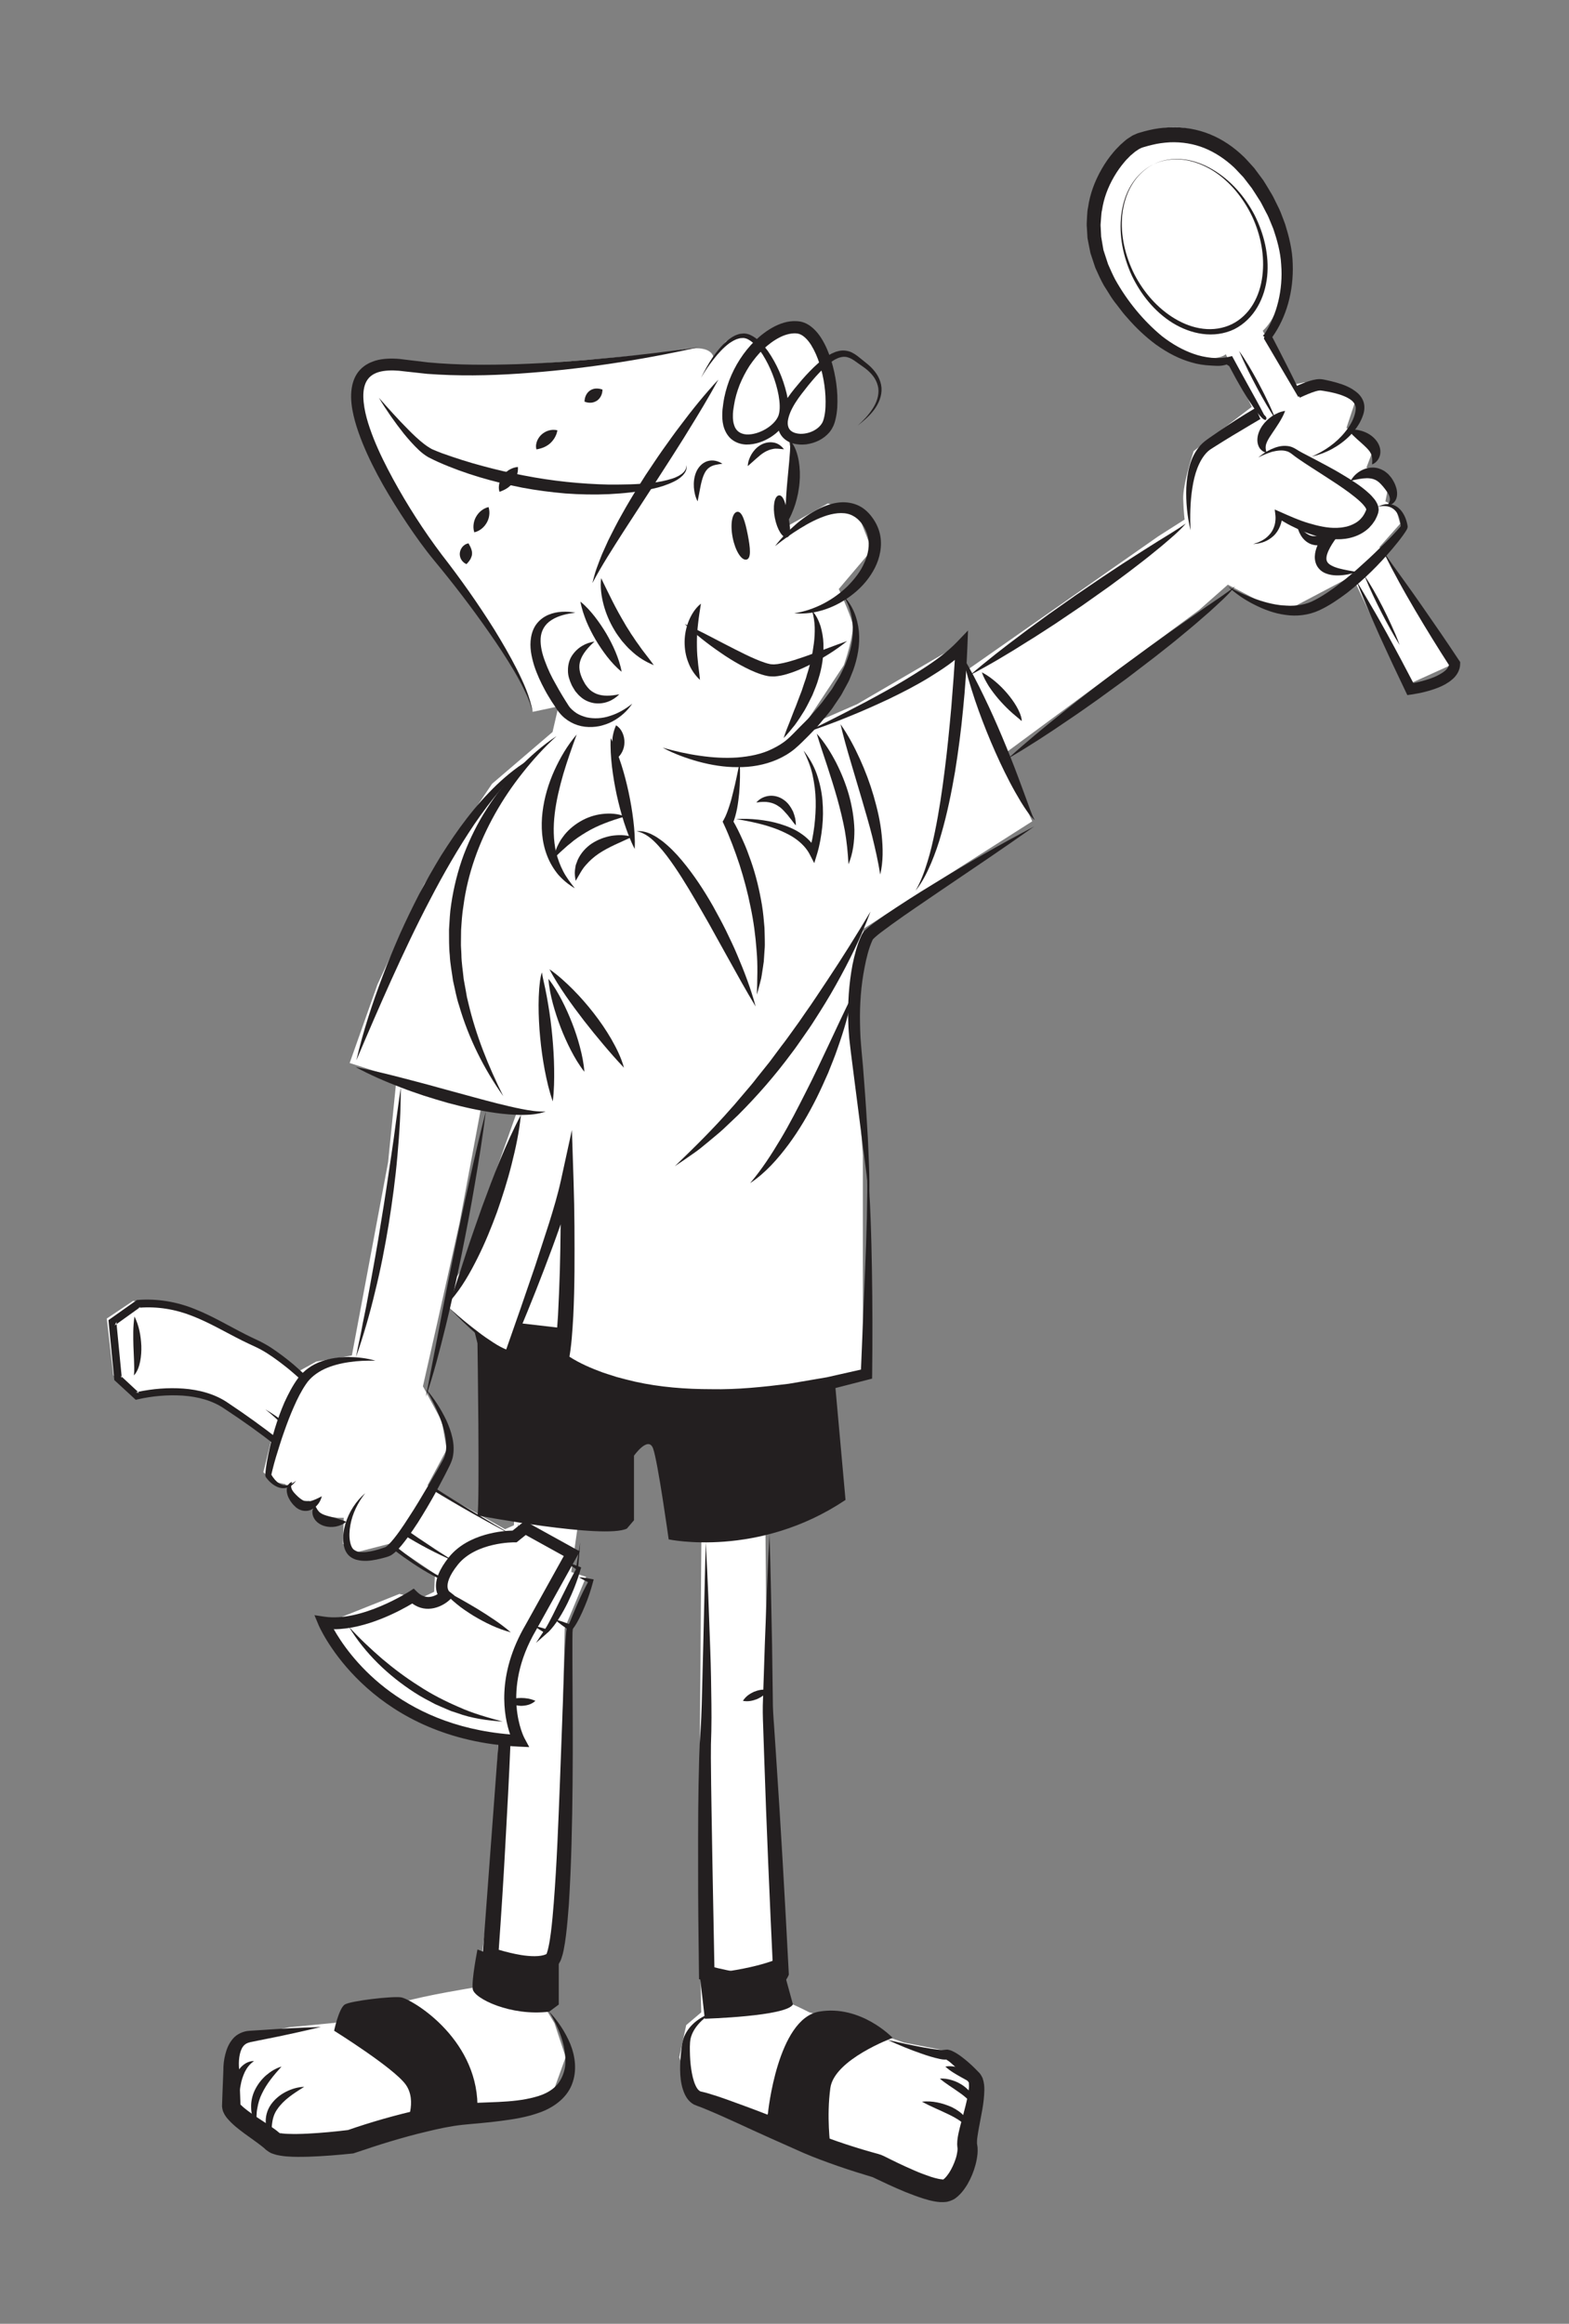 <?xml version="1.0" encoding="utf-8"?>
<!-- Generator: Adobe Illustrator 25.2.3, SVG Export Plug-In . SVG Version: 6.00 Build 0)  -->
<svg version="1.1" id="Layer_1" xmlns="http://www.w3.org/2000/svg" xmlns:xlink="http://www.w3.org/1999/xlink" x="0px" y="0px"
	 viewBox="0 0 206.72 306" style="enable-background:new 0 0 206.72 306;" xml:space="preserve">
<rect x="0" y="0" width="206.72" height="306" fill="#808080" stroke="none"/>
<style type="text/css">
	.st0{fill:#FFFFFF;}
	.st1{fill:#231F20;}
</style>
<g>
	<path class="st0" d="M190.97,86.28l-9.22-14.25l2.72-3.06l-0.62-2.22l-1.32-0.73l0.5-2.49l-3-1.96l1.05-2.75l-3.68-2.48l1.13-3.4
		l-2.06-2.09l-4.62-0.5l-1.5,0.31l-3.98-7.1c0,0,3.34-2.76,2.6-9.37c-0.74-6.61-8.08-22.21-19.47-16
		c-10.03,5.47-3.61,20.97-1.37,22.92c2.24,1.95,7.68,5.8,10.21,6.03s3.16-0.5,3.16-0.5l3.43,6.93l-7.66,5.83
		c0,0-1.44,4.31-1.38,6.31c0.07,2,0.19,2.7,0.19,2.7l-3.47,2.21l-25.37,17.74l-1.97-2.83l-12.33,7.19l-7.24,3.16l5.48-8.29
		c0,0,1.48-4.22,1.11-5.59s-1.78-4.44-1.78-4.44l4.38-5.16l-1.95-4.94l-3.87-1.16l-5.91,3.31l0.91-3.48l0.35-5.87l-0.73-3.34
		l1.44,0.57c0.6,0.24,1.27,0.13,1.77-0.27l2.44-1.46c0.36-0.29,0.53-0.75,0.45-1.2l-1.55-7.74l-1.52-3.11
		c-0.83-1.04-2.27-1.38-3.47-0.81l-3.57,2l-0.75-0.38c-0.75-0.39-2.64-0.07-3.34,0.48l-1.58,2.25c0,0,0.25-2.2-4.91-1.08
		c-3.34,0.72-23.19,2.08-23.19,2.08l-16.91-0.59L47,49.72L46.79,55l8.66,16.02l8.22,10.63c0,0,6.31,9.19,6.5,12.09l3.41-0.72
		l-0.78,3.37l-7.97,6.82l-8.94,13.22l-6.16,13.21l-3.66,10.34l6.18,1.98l-1.12,11.09l-4.77,25.44l-4.7,0.81l-2.43,1.34l-6.47-4.69
		l-7.97-3.59l-7.25-1.06l-3.47,2.33l0.86,7.47l2.61,2.36l5.82-0.62l3.63,0.62l5.13,2.97l3.7,2.86l-1.12,4.58l1.5,1.28l1.41,0.29
		l1.23,2.19h1.92l0.66,1.79l2.99,0.44h0.88l-0.11,3.44l1.96,1.06l4.27-1.1l5.9,3.99l-0.11,2.36l-1.92,0.91l-2.65-0.63l-10.57,4.21
		l10.68,10.94L65.68,229l-0.86,18.28L63,261.07l-0.65,0.67c0,0-6.28,1-9.24,1.88c-2.96,0.88-9,2.75-9,2.75l-6,0.58l-7.33,1.46
		l-1.17,9.04l6.92,5.5l25.17-4.79l11.08-2.42l1.75-4.86l-1.48-4.47l-1.64-2.71l1.03-2.42l1.33-19.08l0.63-27.78l2.82-6.78
		l-1.96-0.63l0.88-6.18l6.24-1.58l-0.44-10.3l3.88-1.83l3.46,13.58l3.29,1.08l-0.16,0.64l-0.34,45.86l0.32,16.71l-1.98,1.68
		l-0.91,4.23l1.55,5.09l11.41,4.22l21.38,8.28l3.16-5.75l1.28-10.09l-3.72-2.62l-5.47-1.06l-4.47-1.59l-8.03-2.41
		c0,0-2.75-1.44-3.56-1.5s-0.91-4.62-0.91-4.62l-1-24.59l-0.28-33.97l8.31-18.64l4.53-1.14v-28.38l-1.38-19.94l1.5-9.91L136,108.15
		l-4-8.65l25.97-19.16l3.8-3.35l4.98,2.6l3.84,0.24l7.57-3.99l6.83,14.53l6.35-2.88L190.97,86.28z M62.8,175.46l4.96,23.59
		l-0.05,1.8l-1.17,0.52l-10.22-5.77l2.54-4.72l-0.65-3.73l-2.49-4.6l1.84-8.13l2.98-13.36l2.92-15.61l4.78,0.6l-7.65,21.5
		l-1.64,2.32l-0.39,1.77L62.8,175.46z"/>
	<g>
		<path class="st1" d="M94.65,49.98c-1.27,2.33-2.63,4.58-4.02,6.82c-0.68,1.13-1.4,2.22-2.1,3.34l-2.13,3.31l-4.28,6.59
			c-1.41,2.21-2.83,4.4-4.07,6.74c0.17-0.63,0.32-1.29,0.55-1.92c0.23-0.62,0.46-1.25,0.71-1.86l0.82-1.82
			c0.29-0.6,0.6-1.18,0.9-1.78c0.3-0.59,0.62-1.17,0.95-1.75c0.32-0.58,0.65-1.15,0.99-1.72c0.67-1.14,1.38-2.25,2.09-3.37
			c0.74-1.1,1.46-2.2,2.22-3.28c0.77-1.07,1.52-2.15,2.33-3.2C91.18,53.98,92.84,51.92,94.65,49.98z"/>
		<path class="st1" d="M49.92,52.38c1.27,1.43,2.53,2.85,3.86,4.18c0.66,0.67,1.34,1.32,2.06,1.88c0.36,0.28,0.73,0.52,1.08,0.71
			c0.41,0.18,0.84,0.35,1.28,0.52c1.76,0.63,3.55,1.21,5.37,1.69c1.81,0.49,3.64,0.92,5.49,1.26c3.68,0.72,7.42,1.11,11.18,1.19
			c1.88,0,3.77-0.01,5.62-0.23c0.93-0.09,1.85-0.28,2.72-0.56c0.22-0.07,0.44-0.15,0.64-0.26c0.21-0.09,0.4-0.22,0.59-0.35
			c0.35-0.27,0.68-0.67,0.61-1.16c0.08,0.23,0.04,0.48-0.04,0.72c-0.06,0.11-0.1,0.23-0.18,0.33c-0.08,0.1-0.15,0.2-0.23,0.29
			c-0.18,0.17-0.36,0.34-0.57,0.47c-0.2,0.15-0.42,0.26-0.64,0.37c-0.88,0.43-1.82,0.73-2.76,0.93c-1.89,0.42-3.82,0.61-5.73,0.71
			c-1.92,0.09-3.86,0.05-5.78-0.09c-1.92-0.17-3.83-0.41-5.72-0.77c-3.78-0.75-7.49-1.8-11.03-3.37c-0.44-0.2-0.88-0.41-1.32-0.64
			c-0.48-0.28-0.88-0.6-1.24-0.94c-0.72-0.68-1.36-1.41-1.97-2.15C52,55.58,50.9,54.02,49.92,52.38z"/>
		<path class="st1" d="M92.08,45.72c-7.8,1.74-15.73,2.95-23.74,3.48c-4,0.27-8.03,0.33-12.06,0.03l-3.02-0.33
			c-0.94-0.13-1.88-0.17-2.75-0.04c-0.87,0.13-1.62,0.48-2.05,1.08c-0.45,0.59-0.61,1.45-0.59,2.34c0.05,1.81,0.66,3.7,1.37,5.5
			c0.72,1.81,1.61,3.57,2.55,5.31c1.89,3.46,4.05,6.82,6.42,9.96c2.47,3.17,4.78,6.45,6.91,9.84c1.05,1.71,2.06,3.44,2.97,5.23
			c0.9,1.79,1.75,3.64,2.08,5.62c-0.15-0.48-0.25-0.97-0.45-1.42l-0.28-0.69l-0.32-0.67c-0.42-0.9-0.9-1.77-1.4-2.63
			c-1.01-1.71-2.11-3.37-3.25-5c-2.27-3.26-4.7-6.43-7.23-9.48c-1.3-1.57-2.46-3.2-3.59-4.88c-1.12-1.67-2.19-3.38-3.19-5.13
			c-0.99-1.76-1.91-3.57-2.68-5.46c-0.38-0.95-0.73-1.91-1.01-2.92c-0.27-1-0.49-2.04-0.51-3.14c-0.01-1.08,0.16-2.31,0.93-3.33
			c0.38-0.5,0.89-0.9,1.43-1.17c0.54-0.27,1.11-0.43,1.66-0.51c1.11-0.16,2.18-0.09,3.21,0.06l2.93,0.35
			c3.93,0.37,7.9,0.35,11.87,0.23c3.97-0.14,7.94-0.43,11.91-0.82C84.16,46.78,88.12,46.27,92.08,45.72z"/>
		<path class="st1" d="M75.81,80.69c-1.14,0.12-2.27,0.39-3.15,0.96c-0.9,0.56-1.38,1.45-1.43,2.43c-0.05,0.98,0.2,2.03,0.59,3.04
			c0.37,1.01,0.84,2.01,1.4,2.97c0.52,0.96,1.13,1.96,1.7,2.84c0.25,0.39,0.63,0.7,1.02,0.97c0.4,0.26,0.87,0.43,1.35,0.56
			c0.98,0.21,2.07,0.16,3.09-0.19c1.04-0.32,2.02-0.89,2.92-1.61c-0.64,0.96-1.54,1.77-2.61,2.34c-0.53,0.29-1.12,0.48-1.73,0.62
			c-0.61,0.12-1.25,0.15-1.88,0.08c-1.28-0.14-2.54-0.8-3.39-1.86c-0.12-0.13-0.2-0.25-0.28-0.37l-0.24-0.37l-0.49-0.73
			c-0.3-0.5-0.62-0.99-0.89-1.51c-0.56-1.03-1.06-2.11-1.43-3.26c-0.34-1.15-0.62-2.39-0.39-3.69c0.11-0.64,0.35-1.29,0.77-1.81
			c0.42-0.53,0.96-0.91,1.54-1.15c0.58-0.24,1.18-0.36,1.77-0.39C74.66,80.53,75.24,80.56,75.81,80.69z"/>
		<path class="st1" d="M78.33,84.48c-0.85,0.76-1.56,1.59-1.85,2.45c-0.3,0.85-0.12,1.69,0.29,2.55c0.1,0.21,0.23,0.41,0.34,0.62
			c0.14,0.17,0.26,0.38,0.41,0.52c0.28,0.34,0.64,0.56,1.05,0.74c0.83,0.34,1.91,0.3,3.03,0.06c-0.79,0.82-2,1.37-3.34,1.17
			c-0.65-0.11-1.31-0.4-1.8-0.86c-0.27-0.21-0.45-0.48-0.67-0.72c-0.16-0.27-0.34-0.53-0.48-0.82c-0.26-0.58-0.49-1.2-0.48-1.89
			c-0.01-0.67,0.15-1.38,0.51-1.93C76.06,85.25,77.2,84.64,78.33,84.48z"/>
		<path class="st1" d="M76.47,79.22c0.74,0.6,1.34,1.28,1.9,1.99c0.55,0.71,1.05,1.45,1.51,2.22c0.45,0.77,0.86,1.57,1.21,2.4
			c0.34,0.83,0.65,1.69,0.81,2.63c-0.74-0.6-1.35-1.28-1.91-1.99c-0.55-0.71-1.05-1.45-1.51-2.22c-0.45-0.77-0.86-1.57-1.21-2.4
			C76.94,81.02,76.64,80.16,76.47,79.22z"/>
		<path class="st1" d="M79.2,76.13c0.52,1.06,1,2.08,1.51,3.07c0.5,0.99,1.03,1.95,1.59,2.89c0.26,0.48,0.58,0.92,0.86,1.4
			c0.32,0.44,0.6,0.92,0.94,1.36c0.62,0.93,1.35,1.76,2.04,2.74c-1.1-0.44-2.12-1.08-2.98-1.9c-0.46-0.39-0.83-0.85-1.23-1.3
			c-0.35-0.48-0.72-0.95-1.01-1.47c-0.61-1.02-1.08-2.12-1.39-3.27C79.23,78.51,79.06,77.32,79.2,76.13z"/>
		<path class="st1" d="M92.35,79.49c-0.15,0.92-0.28,1.75-0.37,2.58c-0.1,0.82-0.16,1.63-0.16,2.43c0,0.8,0.01,1.61,0.11,2.43
			c0.06,0.83,0.22,1.66,0.29,2.6c-0.67-0.63-1.21-1.42-1.53-2.29c-0.35-0.87-0.5-1.81-0.49-2.75c0.01-0.94,0.2-1.87,0.55-2.74
			C91.11,80.89,91.61,80.08,92.35,79.49z"/>
		<path class="st1" d="M111.62,84.41c-1.57,1.26-3.28,2.32-5.09,3.21c-0.91,0.45-1.84,0.85-2.86,1.15
			c-0.51,0.15-1.04,0.26-1.62,0.31c-0.29,0-0.65,0-0.92-0.06c-0.28-0.06-0.56-0.12-0.81-0.21c-1.03-0.33-1.94-0.79-2.84-1.28
			c-0.89-0.49-1.74-1.02-2.57-1.6c-1.66-1.13-3.23-2.37-4.69-3.75c1.84,0.82,3.59,1.76,5.34,2.67c0.88,0.45,1.75,0.9,2.62,1.32
			c0.87,0.42,1.75,0.82,2.61,1.1c0.22,0.08,0.42,0.12,0.62,0.17c0.21,0.05,0.36,0.03,0.56,0.05c0.21-0.03,0.41-0.02,0.64-0.07
			c0.22-0.05,0.44-0.07,0.67-0.13c0.91-0.2,1.83-0.52,2.75-0.83C107.89,85.81,109.73,85.08,111.62,84.41z"/>
		<path class="st1" d="M102.11,71.92c0.84-1.1,1.82-2.08,2.88-2.99c1.07-0.89,2.24-1.7,3.6-2.25c0.68-0.27,1.41-0.48,2.19-0.53
			c0.78-0.05,1.61,0.08,2.36,0.44c0.75,0.36,1.35,0.95,1.8,1.58c0.46,0.63,0.81,1.36,0.99,2.13c0.35,1.57,0,3.17-0.67,4.49
			c-0.68,1.33-1.65,2.46-2.77,3.36c-2.22,1.81-5.08,2.86-7.85,2.61c2.72-0.43,5.14-1.75,7.01-3.55c0.91-0.92,1.73-1.94,2.22-3.08
			c0.52-1.12,0.74-2.36,0.47-3.47c-0.24-1.1-0.98-2.2-1.92-2.71c-0.95-0.55-2.21-0.45-3.42-0.09c-1.22,0.38-2.42,1-3.56,1.71
			C104.29,70.27,103.19,71.07,102.11,71.92z"/>
		<path class="st1" d="M106.98,80.42c0.55,0.55,0.88,1.29,1.13,2.03c0.21,0.75,0.36,1.53,0.38,2.32c0.05,1.56-0.18,3.13-0.65,4.6
			c-0.2,0.75-0.52,1.45-0.8,2.16c-0.34,0.68-0.67,1.38-1.05,2.03c-0.4,0.65-0.81,1.29-1.26,1.9c-0.48,0.59-0.95,1.19-1.48,1.73
			c0.23-0.74,0.51-1.43,0.79-2.12c0.28-0.69,0.52-1.39,0.81-2.06c0.26-0.68,0.51-1.37,0.78-2.05l0.34-1.03
			c0.12-0.34,0.25-0.68,0.33-1.03c0.45-1.37,0.75-2.76,0.93-4.17c0.09-0.71,0.13-1.42,0.11-2.14
			C107.31,81.87,107.22,81.15,106.98,80.42z"/>
		<path class="st1" d="M111.11,78.46c1.22,1.2,1.87,2.92,2.05,4.66c0.17,1.76-0.17,3.53-0.76,5.17l-0.49,1.22
			c-0.18,0.4-0.41,0.77-0.61,1.16c-0.22,0.37-0.39,0.78-0.65,1.13l-0.73,1.08c-0.46,0.74-1.05,1.37-1.6,2.04
			c-0.28,0.32-0.54,0.68-0.84,0.98l-0.89,0.92c-0.61,0.6-1.18,1.21-1.89,1.8c-0.7,0.58-1.5,1.05-2.33,1.41
			c-1.67,0.72-3.46,1.01-5.2,0.99c-1.75,0.01-3.46-0.28-5.12-0.72c-1.65-0.46-3.26-1.04-4.75-1.85c1.62,0.47,3.26,0.84,4.91,1.07
			c1.64,0.24,3.3,0.34,4.92,0.23c1.61-0.13,3.21-0.43,4.61-1.13c0.7-0.34,1.37-0.73,1.96-1.24c0.58-0.49,1.15-1.12,1.74-1.71
			l0.88-0.88c0.3-0.29,0.54-0.62,0.82-0.92c0.53-0.63,1.1-1.23,1.56-1.9l0.73-0.98c0.26-0.32,0.43-0.69,0.65-1.03
			c0.21-0.35,0.43-0.69,0.62-1.05l0.53-1.09c0.64-1.48,1.12-3.04,1.14-4.67C112.4,81.55,112.04,79.88,111.11,78.46z"/>
		<path class="st1" d="M104.1,58.01c0.68,0.74,0.96,1.74,1.14,2.69c0.16,0.96,0.19,1.93,0.1,2.88c-0.04,0.48-0.12,0.94-0.2,1.41
			c-0.1,0.46-0.21,0.93-0.35,1.38c-0.29,0.9-0.66,1.79-1.2,2.61c-0.07-0.49-0.07-0.97-0.08-1.44c-0.01-0.47,0-0.93,0.03-1.39
			c0.02-0.46,0.04-0.91,0.08-1.37c0.02-0.45,0.08-0.9,0.11-1.35l0.25-2.67C104.05,59.87,104.15,58.98,104.1,58.01z"/>
		<path class="st1" d="M92.37,49.74c0.88-1.78,1.91-3.54,3.46-4.9c0.41-0.31,0.83-0.63,1.36-0.79c0.25-0.11,0.54-0.11,0.82-0.14
			c0.29,0.01,0.58,0.08,0.83,0.19c1.02,0.47,1.7,1.29,2.32,2.11c1.17,1.69,2,3.58,2.48,5.6c0.11,0.51,0.2,1.02,0.23,1.56
			c0.03,0.54,0.01,1.09-0.17,1.68c-0.19,0.59-0.53,1.07-0.91,1.48c-0.38,0.41-0.82,0.76-1.28,1.05c-0.93,0.57-1.99,0.97-3.19,0.96
			c-0.59-0.02-1.23-0.19-1.77-0.57c-0.55-0.37-0.91-0.96-1.12-1.52c-0.21-0.57-0.27-1.15-0.27-1.7c-0.01-0.28,0.02-0.55,0.03-0.82
			c0.03-0.26,0.07-0.52,0.1-0.78c0.14-1.04,0.42-2.06,0.78-3.04c0.75-1.96,1.9-3.77,3.41-5.25c0.77-0.73,1.62-1.39,2.6-1.89
			c0.99-0.49,2.11-0.84,3.4-0.62c0.67,0.14,1.23,0.5,1.67,0.9c0.44,0.4,0.79,0.85,1.08,1.32c0.58,0.93,0.98,1.92,1.29,2.91
			c0.6,2,0.91,4.06,0.79,6.18c-0.04,0.53-0.1,1.06-0.24,1.6c-0.03,0.13-0.07,0.27-0.11,0.4c-0.04,0.14-0.11,0.29-0.17,0.44
			c-0.07,0.14-0.15,0.28-0.22,0.42c-0.09,0.13-0.18,0.25-0.27,0.38c-0.8,0.95-1.92,1.45-3.06,1.61c-0.57,0.07-1.17,0.05-1.77-0.12
			c-0.59-0.16-1.2-0.53-1.58-1.11c-0.39-0.58-0.47-1.28-0.4-1.87c0.07-0.6,0.27-1.12,0.48-1.62c0.46-0.98,1.08-1.83,1.72-2.62
			l0.97-1.16c0.34-0.38,0.67-0.76,1.03-1.12c0.71-0.73,1.46-1.43,2.35-2.02c0.24-0.13,0.44-0.29,0.71-0.39l0.38-0.16
			c0.13-0.04,0.28-0.07,0.42-0.11c0.56-0.12,1.21-0.04,1.71,0.22c0.51,0.25,0.9,0.6,1.29,0.91l0.58,0.47
			c0.21,0.16,0.4,0.33,0.59,0.51c0.37,0.37,0.71,0.78,0.96,1.24c0.25,0.47,0.42,0.98,0.46,1.51c0.07,1.07-0.37,2.08-0.97,2.89
			c-0.61,0.81-1.38,1.47-2.16,2.08c0.73-0.67,1.43-1.39,1.96-2.22c0.53-0.81,0.86-1.77,0.75-2.7c-0.07-0.46-0.24-0.9-0.48-1.3
			c-0.25-0.4-0.57-0.74-0.93-1.06c-0.35-0.31-0.76-0.57-1.18-0.87c-0.4-0.29-0.79-0.59-1.19-0.75c-0.4-0.17-0.79-0.2-1.2-0.09
			c-0.1,0.03-0.2,0.05-0.3,0.09l-0.3,0.14c-0.2,0.08-0.39,0.24-0.58,0.35c-0.75,0.55-1.44,1.24-2.09,1.96
			c-0.33,0.36-0.63,0.75-0.95,1.12l-0.91,1.16c-0.59,0.77-1.12,1.57-1.48,2.41c-0.17,0.42-0.3,0.84-0.34,1.24
			c-0.03,0.4,0.04,0.74,0.22,0.99c0.33,0.51,1.21,0.71,2.03,0.58c0.82-0.12,1.63-0.53,2.1-1.13l0.16-0.23
			c0.04-0.08,0.09-0.16,0.12-0.24c0.03-0.09,0.06-0.16,0.09-0.26c0.03-0.11,0.06-0.21,0.08-0.32c0.1-0.43,0.15-0.89,0.17-1.35
			c0.08-1.86-0.2-3.81-0.77-5.61c-0.28-0.9-0.66-1.77-1.13-2.53c-0.47-0.74-1.11-1.38-1.74-1.49c-0.68-0.12-1.58,0.08-2.36,0.48
			c-0.8,0.4-1.54,0.96-2.22,1.6c-0.68,0.64-1.26,1.39-1.79,2.16c-0.51,0.79-0.94,1.63-1.3,2.5c-0.34,0.88-0.61,1.79-0.75,2.72
			c-0.08,0.47-0.15,0.93-0.14,1.37c-0.01,0.44,0.04,0.87,0.17,1.24c0.23,0.75,0.81,1.15,1.62,1.21c0.81,0.04,1.71-0.24,2.48-0.68
			c0.76-0.44,1.47-1.09,1.74-1.82c0.25-0.74,0.17-1.74,0.01-2.66c-0.35-1.87-1.08-3.73-2.1-5.36c-0.52-0.8-1.13-1.59-1.92-2
			c-0.2-0.11-0.4-0.16-0.6-0.18c-0.21,0.02-0.43-0.01-0.65,0.08c-0.44,0.1-0.85,0.36-1.25,0.63c-0.77,0.58-1.44,1.32-2.05,2.1
			C93.43,48.05,92.87,48.88,92.37,49.74z"/>
		<path class="st1" d="M79.38,51.3c-0.01,0.41-0.11,0.69-0.24,0.92c-0.13,0.23-0.3,0.41-0.49,0.54c-0.2,0.13-0.42,0.22-0.69,0.26
			c-0.27,0.03-0.56,0.02-0.95-0.13c0.01-0.41,0.11-0.69,0.24-0.93c0.13-0.23,0.3-0.41,0.49-0.54c0.2-0.13,0.43-0.22,0.69-0.25
			C78.7,51.15,78.99,51.16,79.38,51.3z"/>
		<path class="st1" d="M73.44,56.67c-0.08,0.45-0.23,0.76-0.4,1.04c-0.17,0.27-0.37,0.5-0.58,0.69c-0.22,0.19-0.46,0.34-0.74,0.47
			c-0.28,0.13-0.59,0.22-1.04,0.31c-0.13-0.44-0.03-0.84,0.11-1.18c0.15-0.33,0.36-0.61,0.62-0.83c0.26-0.22,0.55-0.38,0.89-0.48
			C72.63,56.6,73,56.55,73.44,56.67z"/>
		<path class="st1" d="M68.24,61.49c0.03,0.48-0.05,0.84-0.17,1.18c-0.12,0.33-0.28,0.63-0.48,0.89c-0.2,0.26-0.44,0.49-0.72,0.69
			c-0.29,0.2-0.61,0.36-1.06,0.51c-0.14-0.46-0.09-0.87,0.01-1.23c0.1-0.36,0.27-0.68,0.49-0.96c0.21-0.28,0.48-0.52,0.79-0.71
			C67.41,61.69,67.76,61.53,68.24,61.49z"/>
		<path class="st1" d="M64.37,66.77c0.13,0.44,0.13,0.81,0.08,1.14c-0.05,0.34-0.16,0.64-0.32,0.92c-0.16,0.28-0.36,0.53-0.62,0.75
			c-0.27,0.22-0.57,0.41-1.02,0.52c-0.14-0.44-0.13-0.8-0.08-1.14c0.05-0.34,0.16-0.64,0.32-0.92c0.16-0.28,0.36-0.53,0.62-0.75
			C63.62,67.07,63.93,66.88,64.37,66.77z"/>
		<path class="st1" d="M61.73,71.55c0.2,0.35,0.31,0.58,0.38,0.81c0.07,0.22,0.1,0.41,0.08,0.61c-0.01,0.19-0.08,0.39-0.18,0.6
			c-0.12,0.21-0.27,0.44-0.56,0.72c-0.37-0.18-0.57-0.41-0.71-0.66c-0.13-0.25-0.18-0.53-0.16-0.79c0.03-0.27,0.12-0.53,0.3-0.77
			C61.07,71.83,61.32,71.62,61.73,71.55z"/>
		<path class="st1" d="M91.91,66.02c-0.3-0.58-0.44-1.2-0.49-1.84c-0.04-0.64,0.02-1.31,0.28-1.96c0.25-0.64,0.8-1.29,1.53-1.5
			c0.73-0.21,1.42,0,1.95,0.35c-0.64,0.08-1.22,0.16-1.63,0.43c-0.41,0.25-0.66,0.64-0.86,1.12c-0.19,0.48-0.32,1.03-0.43,1.6
			C92.14,64.8,92.05,65.39,91.91,66.02z"/>
		<path class="st1" d="M98.52,61.38c0.02-0.55,0.21-1.07,0.48-1.54c0.28-0.47,0.65-0.9,1.16-1.21c0.5-0.31,1.14-0.46,1.73-0.36
			c0.6,0.08,1.08,0.47,1.4,0.89c-0.56-0.04-1.01-0.14-1.44-0.04c-0.41,0.07-0.77,0.22-1.13,0.43c-0.36,0.21-0.71,0.51-1.06,0.82
			C99.3,60.68,98.94,61.02,98.52,61.38z"/>
		<path class="st1" d="M98.52,70.42c0.34,1.74,0.48,3.14-0.18,3.27c-0.66,0.13-1.47-1.17-1.81-2.91s-0.08-3.25,0.58-3.38
			C97.77,67.27,98.18,68.68,98.52,70.42z"/>
		<path class="st1" d="M103.84,67.89c0.3,1.52,0.42,2.75-0.16,2.87c-0.58,0.11-1.29-1.03-1.59-2.55c-0.3-1.52-0.07-2.85,0.51-2.97
			C103.19,65.12,103.55,66.37,103.84,67.89z"/>
		<path class="st1" d="M75.98,96.72c-0.64,1.75-1.25,3.47-1.76,5.19c-0.5,1.73-0.92,3.47-1.13,5.21c-0.21,1.74-0.2,3.49,0.19,5.17
			c0.21,0.83,0.51,1.65,0.92,2.44c0.41,0.79,0.95,1.51,1.54,2.24c-0.81-0.46-1.55-1.07-2.19-1.79c-0.61-0.74-1.12-1.59-1.47-2.51
			c-0.71-1.83-0.83-3.84-0.6-5.74c0.23-1.91,0.78-3.74,1.55-5.45C73.81,99.77,74.76,98.14,75.98,96.72z"/>
		<path class="st1" d="M99.56,132.54c-1.25-2.06-2.4-4.14-3.55-6.22l-1.73-3.11c-0.57-1.04-1.14-2.07-1.74-3.09
			c-1.18-2.05-2.36-4.09-3.68-6.02c-0.66-0.96-1.35-1.91-2.14-2.76c-0.78-0.85-1.66-1.65-2.85-1.88c0.6-0.07,1.23,0.08,1.8,0.32
			c0.28,0.13,0.55,0.28,0.82,0.44c0.25,0.18,0.52,0.34,0.76,0.53c0.97,0.76,1.83,1.64,2.61,2.58c1.56,1.87,2.89,3.9,4.08,5.99
			c0.58,1.05,1.16,2.11,1.69,3.18c0.52,1.08,1.05,2.16,1.51,3.27C98.08,127.97,98.93,130.21,99.56,132.54z"/>
		<path class="st1" d="M97.46,100.37c0.08,1.35,0.04,2.71-0.07,4.07c-0.07,0.68-0.15,1.36-0.28,2.04c-0.14,0.68-0.3,1.36-0.61,2.06
			l-0.01-0.6c0.53,0.88,0.95,1.77,1.36,2.68c0.21,0.45,0.4,0.91,0.58,1.37l0.51,1.4c0.66,1.88,1.12,3.83,1.45,5.79
			c0.16,0.98,0.25,1.98,0.33,2.97c0.03,0.5,0.02,1,0.04,1.49c0.01,0.5,0.02,0.99-0.03,1.49l-0.1,1.49
			c-0.06,0.49-0.15,0.98-0.22,1.47c-0.04,0.24-0.07,0.49-0.12,0.73l-0.18,0.72c-0.12,0.48-0.26,0.95-0.39,1.43
			c0.05-1.97,0.14-3.9-0.04-5.83c-0.14-1.92-0.39-3.82-0.79-5.7c-0.37-1.88-0.87-3.73-1.45-5.56c-0.6-1.81-1.28-3.64-2.07-5.34
			l-0.16-0.34l0.15-0.26c0.29-0.51,0.51-1.13,0.71-1.74c0.21-0.62,0.38-1.26,0.53-1.91c0.17-0.64,0.31-1.3,0.45-1.95L97.46,100.37z"
			/>
		<path class="st1" d="M83.62,111.79c-0.59-1.15-1.02-2.33-1.41-3.52c-0.38-1.19-0.69-2.4-0.96-3.61c-0.26-1.22-0.47-2.44-0.62-3.69
			c-0.14-1.24-0.23-2.5-0.17-3.78c0.59,1.15,1.02,2.33,1.41,3.52c0.38,1.19,0.69,2.4,0.95,3.61c0.26,1.22,0.47,2.44,0.62,3.69
			C83.59,109.25,83.69,110.5,83.62,111.79z"/>
		<path class="st1" d="M81.17,95.51c0.43,0.27,0.69,0.64,0.86,1.03c0.17,0.39,0.25,0.81,0.24,1.23c0,0.42-0.1,0.84-0.29,1.22
			c-0.19,0.39-0.48,0.74-0.91,0.99c-0.2-0.47-0.27-0.84-0.34-1.21c-0.05-0.36-0.08-0.69-0.07-1.03c0.01-0.34,0.04-0.68,0.12-1.04
			C80.86,96.34,80.96,95.97,81.17,95.51z"/>
		<path class="st1" d="M82.35,107.52c-0.97,0.28-1.85,0.56-2.7,0.9c-0.85,0.33-1.65,0.71-2.4,1.16c-0.75,0.45-1.49,0.93-2.17,1.53
			c-0.37,0.27-0.68,0.6-1.05,0.91c-0.36,0.31-0.67,0.67-1.08,0.99c0.1-0.49,0.23-0.98,0.43-1.45c0.22-0.45,0.44-0.92,0.76-1.32
			c0.59-0.84,1.4-1.53,2.29-2.06c0.89-0.53,1.89-0.87,2.91-0.99C80.36,107.07,81.41,107.13,82.35,107.52z"/>
		<path class="st1" d="M83.28,110.2l-2.34,1.07c-0.74,0.35-1.43,0.72-2.06,1.14c-0.63,0.43-1.18,0.91-1.68,1.49
			c-0.53,0.57-0.87,1.29-1.35,2.09c-0.05-0.22-0.08-0.45-0.1-0.68c-0.03-0.23-0.03-0.47,0-0.7c0.03-0.23,0.06-0.47,0.11-0.7
			c0.08-0.22,0.16-0.45,0.25-0.67c0.4-0.88,1.07-1.64,1.87-2.17c0.8-0.52,1.69-0.85,2.59-1.01C81.47,109.93,82.4,109.92,83.28,110.2
			z"/>
		<path class="st1" d="M96.98,107.86c0.97-0.07,1.94-0.03,2.91,0.07c0.97,0.11,1.94,0.28,2.88,0.57c0.94,0.29,1.89,0.66,2.73,1.24
			c0.85,0.56,1.61,1.33,2.12,2.28l-0.98,0.08c0.29-1.05,0.51-2.19,0.65-3.3c0.13-1.12,0.21-2.25,0.18-3.38
			c-0.02-1.13-0.17-2.25-0.41-3.36c-0.24-1.11-0.68-2.17-1.18-3.22c0.72,0.91,1.32,1.94,1.72,3.06c0.39,1.12,0.65,2.28,0.76,3.47
			c0.1,1.18,0.1,2.37-0.03,3.55c-0.13,1.18-0.32,2.33-0.67,3.5l-0.38,1.24l-0.6-1.16c-0.39-0.76-1.01-1.41-1.73-1.95
			c-0.72-0.54-1.57-0.94-2.43-1.3c-0.87-0.34-1.78-0.62-2.71-0.84C98.88,108.19,97.94,108,96.98,107.86z"/>
		<path class="st1" d="M99.65,105.68c0.4-0.49,1.01-0.8,1.68-0.88c0.67-0.08,1.4,0.13,1.95,0.54c0.57,0.39,0.93,0.97,1.21,1.53
			c0.11,0.29,0.21,0.59,0.28,0.89c0.05,0.31,0.09,0.61,0.09,0.93c-0.22-0.23-0.4-0.47-0.57-0.71c-0.17-0.23-0.37-0.44-0.53-0.67
			c-0.37-0.41-0.7-0.82-1.11-1.09c-0.4-0.29-0.83-0.48-1.33-0.57C100.82,105.55,100.27,105.58,99.65,105.68z"/>
		<path class="st1" d="M107.61,96.61c1.03,1.14,1.84,2.45,2.55,3.81c0.69,1.36,1.27,2.79,1.69,4.27c0.41,1.48,0.67,3.02,0.72,4.57
			c0.01,1.55-0.19,3.13-0.78,4.55c-0.08-1.54-0.23-2.99-0.48-4.43c-0.27-1.44-0.62-2.85-1.01-4.26c-0.4-1.41-0.84-2.81-1.3-4.22
			C108.53,99.49,108.05,98.08,107.61,96.61z"/>
		<path class="st1" d="M110.74,95.37c1.01,1.43,1.82,2.97,2.54,4.55c0.72,1.58,1.33,3.2,1.82,4.88c0.48,1.67,0.89,3.37,1.06,5.12
			c0.18,1.74,0.22,3.53-0.19,5.24c-0.27-1.73-0.65-3.37-1.05-5.01c-0.41-1.64-0.9-3.26-1.37-4.89l-1.45-4.89
			C111.61,98.72,111.14,97.07,110.74,95.37z"/>
		<path class="st1" d="M106.13,96.46c1.77-0.87,3.53-1.75,5.28-2.65c1.75-0.9,3.49-1.81,5.2-2.77c1.72-0.93,3.39-1.95,5.02-3
			c1.62-1.05,3.21-2.2,4.48-3.53l1.43-1.49l-0.08,2.06c-0.11,2.78-0.29,5.54-0.57,8.29c-0.26,2.76-0.62,5.51-1.06,8.24
			c-0.47,2.73-1.02,5.46-1.79,8.13c-0.37,1.34-0.83,2.66-1.37,3.94c-0.55,1.28-1.18,2.54-2.05,3.62c0.7-1.2,1.17-2.49,1.57-3.8
			c0.41-1.3,0.71-2.64,0.99-3.98c0.55-2.68,0.95-5.4,1.29-8.12c0.35-2.72,0.61-5.45,0.86-8.19c0.22-2.73,0.44-5.48,0.58-8.21
			l1.35,0.57c-1.46,1.52-3.17,2.6-4.86,3.65c-1.7,1.04-3.47,1.95-5.26,2.81c-1.79,0.84-3.6,1.65-5.43,2.38
			C109.86,95.17,108.01,95.85,106.13,96.46z"/>
		<path class="st1" d="M126.83,86.45c1.04,1.7,1.94,3.45,2.79,5.22c0.86,1.77,1.66,3.56,2.42,5.37c0.76,1.81,1.49,3.63,2.17,5.46
			l1.02,2.76l0.5,1.38c0.18,0.45,0.33,0.92,0.6,1.34c-0.41-0.3-0.7-0.73-1-1.13c-0.29-0.41-0.56-0.83-0.82-1.25
			c-0.51-0.85-1-1.71-1.46-2.59c-0.92-1.75-1.74-3.54-2.51-5.35c-0.76-1.81-1.47-3.65-2.1-5.52
			C127.83,90.29,127.25,88.4,126.83,86.45z"/>
		<path class="st1" d="M136.26,108.83c-4.14,2.93-8.35,5.75-12.54,8.59c-2.08,1.43-4.19,2.83-6.22,4.3
			c-0.51,0.37-1.01,0.74-1.5,1.11c-0.24,0.19-0.48,0.38-0.69,0.57c-0.12,0.1-0.18,0.18-0.28,0.27c0,0.02-0.01,0.02-0.03,0.03
			l-0.09,0.19c-0.46,1.04-0.76,2.26-0.99,3.46c-0.48,2.41-0.66,4.9-0.61,7.38c0,0.62,0.04,1.24,0.06,1.86
			c0.05,0.62,0.09,1.23,0.15,1.87c0.13,1.26,0.23,2.53,0.32,3.79c0.2,2.53,0.36,5.06,0.5,7.59c0.11,2.53,0.26,5.07,0.19,7.61
			l-1.94-15.07l-0.48-3.76c-0.08-0.62-0.14-1.27-0.22-1.91c-0.04-0.64-0.11-1.29-0.12-1.93c-0.1-2.58,0.07-5.18,0.55-7.74
			c0.27-1.28,0.57-2.53,1.15-3.81l0.12-0.24c0.07-0.12,0.16-0.24,0.25-0.35c0.13-0.13,0.28-0.29,0.41-0.39
			c0.26-0.23,0.52-0.43,0.78-0.63c0.52-0.39,1.04-0.77,1.57-1.13c2.12-1.43,4.25-2.8,6.42-4.11
			C127.37,113.72,131.76,111.19,136.26,108.83z"/>
		<path class="st1" d="M127.82,88.89c2.21-1.9,4.5-3.68,6.82-5.41c1.15-0.88,2.34-1.71,3.5-2.57l3.55-2.5l3.59-2.44
			c1.21-0.79,2.4-1.61,3.63-2.38c1.21-0.79,2.44-1.55,3.67-2.33c1.23-0.77,2.48-1.49,3.66-2.33c-0.95,1.12-2.1,2.03-3.2,2.98
			c-1.12,0.93-2.25,1.83-3.41,2.71c-1.14,0.89-2.32,1.74-3.48,2.6l-3.55,2.51l-3.6,2.43c-1.22,0.78-2.42,1.59-3.66,2.34
			C132.89,86.06,130.4,87.54,127.82,88.89z"/>
		<path class="st1" d="M132.82,99.88c2.33-2.12,4.75-4.11,7.19-6.06c2.44-1.96,4.93-3.85,7.43-5.73l3.78-2.77
			c1.28-0.9,2.53-1.83,3.82-2.72l3.85-2.68c1.28-0.89,2.61-1.73,3.83-2.71c-0.98,1.24-2.19,2.26-3.34,3.33
			c-1.18,1.04-2.37,2.06-3.58,3.05c-1.2,1.01-2.44,1.97-3.67,2.94l-3.73,2.85l-3.8,2.76c-1.28,0.9-2.55,1.81-3.86,2.68
			C138.16,96.59,135.54,98.3,132.82,99.88z"/>
		<path class="st1" d="M129.36,88.53c0.71,0.37,1.3,0.81,1.85,1.28c0.55,0.47,1.05,0.98,1.5,1.51c0.45,0.53,0.86,1.09,1.21,1.69
			c0.17,0.3,0.33,0.61,0.46,0.93c0.11,0.32,0.25,0.66,0.23,1.01c-0.56-0.5-1.13-0.93-1.64-1.42c-0.51-0.48-0.99-0.99-1.44-1.51
			c-0.45-0.53-0.86-1.07-1.24-1.64C129.93,89.79,129.59,89.2,129.36,88.53z"/>
		<path class="st1" d="M73.33,96.93c-1.63,1.49-3.11,3.11-4.46,4.82c-1.36,1.71-2.58,3.51-3.64,5.4c-2.12,3.77-3.61,7.88-4.17,12.13
			c-0.18,1.06-0.24,2.13-0.31,3.2l-0.02,1.61c-0.02,0.54,0.05,1.07,0.06,1.61c0.01,1.08,0.2,2.14,0.3,3.22l0.29,1.59
			c0.05,0.27,0.09,0.53,0.14,0.8l0.19,0.79c0.99,4.22,2.63,8.3,4.6,12.25c-2.55-3.6-4.57-7.63-5.82-11.93
			c-0.36-1.06-0.54-2.17-0.8-3.27c-0.15-1.11-0.38-2.22-0.43-3.35c-0.12-1.12-0.09-2.25-0.1-3.38c0.07-1.13,0.11-2.26,0.29-3.37
			c0.33-2.23,0.88-4.43,1.67-6.55c0.81-2.1,1.81-4.13,3.03-6.01c1.2-1.9,2.6-3.65,4.12-5.27C69.82,99.63,71.48,98.14,73.33,96.93z"
			/>
		<path class="st1" d="M46.95,139.63c0.89-3.81,2.11-7.53,3.5-11.18c0.68-1.83,1.45-3.63,2.23-5.43c0.8-1.79,1.66-3.55,2.55-5.29
			c0.92-1.73,1.89-3.44,2.91-5.11c1.06-1.66,2.15-3.29,3.36-4.85c1.2-1.56,2.51-3.04,3.93-4.41c1.43-1.35,2.97-2.6,4.69-3.55
			c-1.51,1.24-2.87,2.62-4.11,4.09c-1.25,1.47-2.4,3.01-3.49,4.6c-2.15,3.19-4.08,6.54-5.86,9.97c-1.8,3.42-3.45,6.92-5.05,10.45
			C50.01,132.47,48.47,136.03,46.95,139.63z"/>
		<path class="st1" d="M72.83,145.03c-0.49-1.38-0.8-2.78-1.07-4.18c-0.26-1.4-0.46-2.82-0.59-4.23c-0.14-1.42-0.21-2.84-0.21-4.27
			c0-0.72,0.03-1.43,0.08-2.15c0.08-0.72,0.11-1.45,0.36-2.15c0.1,0.71,0.29,1.4,0.43,2.1c0.14,0.7,0.28,1.4,0.39,2.1
			c0.24,1.4,0.42,2.81,0.55,4.22c0.13,1.41,0.22,2.83,0.24,4.26C73.03,142.15,73.01,143.58,72.83,145.03z"/>
		<path class="st1" d="M72.39,127.63c1.15,0.8,2.16,1.73,3.13,2.7c0.96,0.97,1.86,2,2.7,3.08c0.84,1.08,1.62,2.21,2.31,3.4
			c0.68,1.19,1.31,2.44,1.68,3.79c-0.96-1.01-1.85-2.03-2.72-3.06c-0.87-1.03-1.72-2.07-2.55-3.14c-0.82-1.07-1.63-2.15-2.4-3.27
			C73.78,130.01,73.03,128.87,72.39,127.63z"/>
		<path class="st1" d="M72.26,128.9c0.71,0.9,1.26,1.85,1.77,2.83c0.51,0.98,0.95,1.98,1.35,3c0.4,1.02,0.74,2.06,1.02,3.12
			c0.28,1.06,0.51,2.14,0.59,3.28c-0.71-0.9-1.27-1.86-1.78-2.84c-0.5-0.98-0.95-1.97-1.34-2.99c-0.39-1.02-0.73-2.05-1.02-3.11
			C72.57,131.13,72.34,130.05,72.26,128.9z"/>
		<path class="st1" d="M46.86,140.52c2.14,0.41,4.24,0.93,6.32,1.47c1.05,0.26,2.08,0.56,3.12,0.82c1.04,0.28,2.07,0.58,3.1,0.85
			c2.07,0.56,4.13,1.14,6.19,1.66c1.04,0.25,2.07,0.51,3.12,0.71c1.05,0.21,2.09,0.37,3.18,0.34c-1.03,0.38-2.17,0.44-3.26,0.45
			c-1.1-0.02-2.2-0.11-3.28-0.26c-2.17-0.3-4.29-0.77-6.39-1.34c-1.04-0.3-2.08-0.61-3.11-0.94c-1.03-0.35-2.05-0.69-3.06-1.09
			C50.77,142.42,48.78,141.56,46.86,140.52z"/>
		<path class="st1" d="M114.69,120.04c-1.23,3.35-2.82,6.56-4.57,9.68c-0.87,1.56-1.81,3.08-2.78,4.58
			c-0.47,0.76-0.99,1.49-1.5,2.22c-0.52,0.73-1.01,1.48-1.56,2.18c-2.13,2.88-4.49,5.59-7.02,8.12l-1.95,1.85
			c-0.66,0.61-1.37,1.16-2.05,1.74l-1.04,0.85c-0.35,0.28-0.72,0.53-1.09,0.79c-0.73,0.52-1.47,1.02-2.21,1.51
			c2.58-2.48,5.09-4.95,7.41-7.61c0.3-0.32,0.59-0.66,0.87-1l0.86-1.01c0.57-0.67,1.15-1.33,1.68-2.04l1.65-2.06l1.58-2.12
			c0.55-0.69,1.05-1.42,1.57-2.13c0.52-0.71,1.03-1.43,1.52-2.16c1.03-1.44,1.98-2.92,2.97-4.39
			C110.99,126.1,112.86,123.1,114.69,120.04z"/>
		<path class="st1" d="M112.28,131.08c-0.42,2.36-1.11,4.65-1.9,6.89c-0.38,1.13-0.84,2.23-1.28,3.34c-0.48,1.09-0.97,2.18-1.5,3.25
			c-1.07,2.14-2.28,4.22-3.71,6.15c-1.43,1.92-3.06,3.77-5.06,5.09c1.55-1.82,2.81-3.78,4.01-5.79c1.2-2,2.26-4.09,3.32-6.18
			c1.07-2.08,2.06-4.22,3.07-6.35C110.22,135.36,111.22,133.22,112.28,131.08z"/>
		<path class="st1" d="M165.78,60.24c0.52-0.43,1.1-0.81,1.73-1.1c0.63-0.28,1.34-0.5,2.11-0.41c0.39,0.03,0.77,0.19,1.11,0.4
			c0.26,0.17,0.55,0.33,0.84,0.49l1.78,0.93c1.19,0.64,2.4,1.26,3.56,1.97c1.17,0.71,2.34,1.42,3.42,2.41
			c0.27,0.24,0.53,0.52,0.79,0.85c0.06,0.09,0.12,0.17,0.18,0.27l0.17,0.32c0.05,0.13,0.09,0.25,0.13,0.4
			c0.02,0.16,0.06,0.31,0.03,0.49c-0.01,0.09-0.03,0.18-0.05,0.27c-0.02,0.08-0.04,0.1-0.05,0.16l-0.11,0.29
			c-0.08,0.19-0.18,0.37-0.27,0.55l-0.35,0.5l-0.4,0.45c-1.17,1.14-2.8,1.57-4.27,1.53c-1.48-0.03-2.87-0.41-4.16-0.93
			c-0.66-0.24-1.27-0.56-1.9-0.86c-0.62-0.31-1.19-0.68-1.79-1.02l0.66-0.44c0,0.57-0.1,1.06-0.3,1.55
			c-0.2,0.48-0.48,0.92-0.86,1.27c-0.38,0.34-0.8,0.62-1.27,0.78c-0.22,0.1-0.47,0.13-0.7,0.2c-0.24,0.04-0.48,0.06-0.71,0.09
			c0.23-0.08,0.45-0.15,0.67-0.23c0.21-0.11,0.43-0.19,0.62-0.31c0.4-0.22,0.73-0.54,1-0.87c0.27-0.34,0.45-0.74,0.56-1.15
			c0.1-0.4,0.13-0.87,0.09-1.23l-0.09-0.77l0.75,0.33c1.22,0.54,2.43,1.09,3.68,1.46c1.24,0.37,2.51,0.67,3.74,0.63
			c0.3-0.03,0.61-0.02,0.89-0.09l0.43-0.08l0.41-0.13c0.53-0.19,1.02-0.47,1.4-0.86l0.27-0.31l0.22-0.34
			c0.05-0.12,0.13-0.24,0.18-0.36l0.07-0.18c0.01-0.02,0.03-0.07,0.03-0.08c-0.01,0-0.01,0.01-0.01,0.02
			c0.03,0.05-0.03-0.18-0.19-0.38c-0.16-0.21-0.35-0.43-0.58-0.64c-0.91-0.84-2.01-1.61-3.11-2.35c-1.11-0.73-2.24-1.46-3.38-2.19
			c-0.57-0.36-1.13-0.74-1.7-1.13c-0.28-0.2-0.56-0.39-0.85-0.63c-0.22-0.16-0.45-0.32-0.74-0.38c-0.57-0.16-1.23-0.06-1.86,0.09
			C167.01,59.68,166.38,59.93,165.78,60.24z"/>
		<path class="st1" d="M161.82,77.25c1.23,0.67,2.48,1.25,3.78,1.69c1.28,0.45,2.6,0.76,3.91,0.82c1.3,0.05,2.58-0.13,3.67-0.72
			c1.16-0.6,2.28-1.37,3.34-2.2c1.08-0.82,2.11-1.71,3.12-2.64c1.03-0.91,2-1.88,2.98-2.84c0.49-0.48,0.96-0.98,1.42-1.48l0.33-0.37
			l0.15-0.18l0.05-0.07c0,0,0.02-0.02,0,0c-0.01,0.03-0.02,0.07-0.02,0.1c0,0.02,0,0.04,0,0.05c0,0,0-0.01,0-0.01l0-0.02
			c0-0.29-0.05-0.62-0.13-0.93c-0.14-0.61-0.44-1.2-0.97-1.52c-0.52-0.34-1.25-0.35-1.93-0.2c0.31-0.15,0.65-0.27,1.01-0.33
			c0.36-0.05,0.75-0.02,1.11,0.12c0.75,0.28,1.24,0.99,1.52,1.67c0.14,0.36,0.24,0.71,0.3,1.11l0,0.04l0,0.02
			c0,0.03,0,0.06-0.01,0.08c-0.01,0.06-0.02,0.11-0.04,0.17l-0.03,0.06c-0.03,0.06-0.06,0.12-0.09,0.16l-0.15,0.24l-0.31,0.45
			c-0.42,0.58-0.86,1.12-1.31,1.66c-1.81,2.16-3.81,4.14-6.05,5.9c-1.14,0.85-2.32,1.67-3.66,2.29c-1.41,0.65-3,0.82-4.45,0.6
			c-1.47-0.19-2.84-0.71-4.1-1.35C164.02,79,162.84,78.21,161.82,77.25z"/>
		<path class="st1" d="M177.96,63.31c0.4-0.73,1.06-1.28,1.9-1.58c0.43-0.13,0.91-0.21,1.4-0.13c0.24,0.03,0.49,0.11,0.72,0.21
			c0.22,0.11,0.45,0.22,0.63,0.38l0.28,0.23c0.08,0.08,0.16,0.17,0.23,0.26l0.22,0.27c0.06,0.09,0.11,0.18,0.17,0.27
			c0.22,0.35,0.39,0.77,0.5,1.2c0.09,0.45,0.11,0.98-0.13,1.44c-0.25,0.45-0.7,0.72-1.12,0.69c0.28-0.3,0.4-0.64,0.36-0.91
			c-0.03-0.27-0.15-0.52-0.31-0.78c-0.33-0.5-0.8-1.09-1.19-1.4c-0.41-0.34-0.88-0.48-1.52-0.49
			C179.47,62.98,178.75,63.12,177.96,63.31z"/>
		<path class="st1" d="M177.64,56.65c0.63-0.14,1.22-0.07,1.79,0.1c0.57,0.18,1.12,0.46,1.59,0.92c0.46,0.44,0.88,1.12,0.85,1.89
			c-0.03,0.77-0.51,1.37-1.09,1.6c0.05-0.64,0-1.13-0.17-1.45c-0.16-0.32-0.4-0.58-0.72-0.89c-0.31-0.31-0.68-0.62-1.07-0.97
			C178.45,57.51,178.05,57.14,177.64,56.65z"/>
		<path class="st1" d="M169.32,54.11c-0.23,0.61-0.52,1.11-0.81,1.58c-0.29,0.47-0.59,0.9-0.87,1.32c-0.28,0.41-0.54,0.8-0.71,1.18
			c-0.17,0.37-0.27,0.78-0.05,1.43c-0.33-0.05-0.63-0.24-0.87-0.54c-0.23-0.3-0.34-0.7-0.35-1.07c-0.01-0.76,0.28-1.39,0.63-1.92
			c0.36-0.52,0.81-0.95,1.31-1.29C168.11,54.47,168.67,54.2,169.32,54.11z"/>
		<path class="st1" d="M176.13,70.76c-0.42,0.53-0.83,1.17-1.1,1.76c-0.13,0.3-0.24,0.6-0.26,0.85c-0.03,0.26,0,0.44,0.1,0.62
			c0.2,0.38,0.89,0.69,1.59,0.87c0.72,0.19,1.49,0.31,2.28,0.46c-0.76,0.27-1.55,0.43-2.39,0.45c-0.42,0.01-0.85-0.02-1.3-0.14
			c-0.44-0.12-0.93-0.33-1.3-0.78c-0.39-0.44-0.54-1.06-0.52-1.58c0.02-0.53,0.16-0.98,0.33-1.4c0.36-0.84,0.83-1.5,1.41-2.16
			l1.08,1.1l-0.7,0.48c-0.27,0.13-0.52,0.28-0.82,0.36c-0.57,0.21-1.28,0.22-1.87-0.02c-0.59-0.25-1.02-0.7-1.29-1.17
			c-0.28-0.47-0.44-0.99-0.49-1.5c0.3,0.42,0.64,0.79,0.99,1.09c0.36,0.29,0.74,0.51,1.11,0.54c0.36,0.04,0.7-0.02,1.05-0.22
			c0.17-0.07,0.34-0.22,0.52-0.32l0.5-0.42"/>
		<path class="st1" d="M151.98,21.63c1.23-0.61,2.64-0.81,3.99-0.64c1.36,0.16,2.67,0.66,3.84,1.36c2.37,1.4,4.23,3.56,5.5,6
			c1.23,2.46,1.92,5.26,1.64,8.06c-0.15,1.39-0.55,2.77-1.27,4c-0.71,1.23-1.77,2.29-3.06,2.94c-1.3,0.63-2.79,0.81-4.19,0.62
			c-1.41-0.19-2.75-0.72-3.94-1.45c-2.39-1.49-4.18-3.75-5.37-6.23c-1.15-2.5-1.72-5.3-1.38-8.03c0.17-1.36,0.57-2.7,1.28-3.87
			C149.73,23.22,150.75,22.23,151.98,21.63z M151.98,21.63c-1.22,0.62-2.22,1.62-2.9,2.79c-0.69,1.18-1.07,2.51-1.22,3.86
			c-0.27,2.71,0.4,5.45,1.6,7.85c1.24,2.39,3.07,4.49,5.36,5.85c1.14,0.68,2.4,1.16,3.7,1.31c1.3,0.16,2.62-0.04,3.78-0.6
			c1.16-0.57,2.12-1.5,2.79-2.62c0.67-1.12,1.07-2.41,1.23-3.73c0.33-2.64-0.21-5.38-1.34-7.82c-1.16-2.42-2.91-4.63-5.23-6.08
			c-1.16-0.71-2.45-1.22-3.8-1.4C154.62,20.87,153.22,21.04,151.98,21.63z"/>
		<g>
			<path class="st1" d="M162.85,55.3c-0.79,0.51-1.57,1.03-2.35,1.56l-1.16,0.8c-0.36,0.25-0.82,0.58-1.18,0.98
				c-0.71,0.8-1.16,1.74-1.42,2.69c-0.27,0.95-0.39,1.92-0.44,2.87c-0.07,1.91,0.12,3.8,0.56,5.63c-0.09-1.87-0.05-3.74,0.23-5.55
				c0.14-0.9,0.34-1.79,0.66-2.62c0.32-0.82,0.74-1.58,1.32-2.15c0.29-0.28,0.61-0.47,1.03-0.73l1.18-0.74
				c0.79-0.49,1.59-0.97,2.39-1.44c0.79-0.48,1.59-0.95,2.39-1.42l-0.63-1.46C164.54,54.24,163.69,54.76,162.85,55.3z"/>
			<path class="st1" d="M179.74,53.32c-0.08-0.63-0.45-1.19-0.87-1.56c-0.85-0.74-1.82-1.1-2.76-1.37
				c-0.47-0.14-0.95-0.25-1.42-0.35l-0.35-0.07c-0.08-0.02-0.34-0.05-0.49-0.05c-0.33,0.01-0.6,0.06-0.86,0.12
				c-0.88,0.22-1.64,0.56-2.4,0.9l0.66,1.43c0.71-0.33,1.43-0.65,2.11-0.85c0.19-0.06,0.38-0.09,0.52-0.1c0.08,0,0.05-0.01,0.2,0.01
				l0.34,0.05c0.45,0.07,0.89,0.16,1.32,0.26c0.85,0.21,1.7,0.5,2.3,0.96c0.29,0.23,0.48,0.5,0.55,0.8
				c0.07,0.29,0.01,0.72-0.11,1.11c-0.22,0.8-0.7,1.58-1.26,2.27c-1.12,1.41-2.67,2.49-4.38,3.24c1.83-0.41,3.58-1.34,4.97-2.71
				c0.68-0.7,1.29-1.49,1.67-2.46C179.67,54.47,179.82,53.96,179.74,53.32z"/>
		</g>
		<g>
			<path class="st1" d="M166.38,54.72c0.92,0.85-0.56,0.36-4.24-6.69l-0.49-0.31c-0.86,0.27-1.17,0.2-2.04,0.17
				c-0.86-0.04-1.73-0.16-2.56-0.41c-1.67-0.47-3.21-1.31-4.61-2.31c-1.39-1.03-2.64-2.22-3.75-3.52c-0.59-0.63-1.06-1.34-1.6-2.01
				c-0.52-0.68-0.95-1.44-1.42-2.17c-0.43-0.75-0.78-1.56-1.14-2.35l-0.41-1.25l-0.2-0.62l-0.13-0.65c-0.08-0.43-0.18-0.86-0.25-1.3
				l-0.09-1.32c-0.05-0.44,0-0.88,0.02-1.32c0.03-0.44,0.04-0.89,0.14-1.32c0.25-1.76,0.89-3.44,1.77-4.97
				c0.44-0.77,0.95-1.49,1.52-2.17c0.27-0.35,0.61-0.65,0.92-0.98c0.36-0.29,0.66-0.61,1.08-0.87c0.21-0.13,0.37-0.27,0.63-0.38
				c0.24-0.11,0.5-0.23,0.69-0.27c0.41-0.13,0.84-0.24,1.27-0.33c0.86-0.2,1.74-0.31,2.63-0.35c1.78-0.07,3.59,0.23,5.24,0.91
				c1.66,0.68,3.13,1.71,4.39,2.94c0.31,0.31,0.59,0.64,0.89,0.96l0.44,0.49l0.39,0.52l0.77,1.05c0.24,0.36,0.45,0.74,0.68,1.1
				c0.22,0.37,0.46,0.73,0.65,1.12l0.57,1.16c0.41,0.76,0.65,1.6,0.97,2.4c0.5,1.65,0.93,3.35,0.97,5.09
				c0.12,3.46-0.75,6.98-2.86,9.77l-0.43-0.35c0.02-0.02,0.06-0.06,0.14-0.08c0.08-0.02,0.18,0,0.24,0.04
				c0.12,0.1,0.07,0.08,0.09,0.09l0.02,0.04l0.04,0.07l0.07,0.13l0.13,0.25l0.26,0.49l0.51,0.99l1.01,1.97
				c0.67,1.31,1.32,2.64,1.97,3.97l-2.24-3.82l-1.11-1.91l-0.56-0.95l-0.28-0.47l-0.14-0.23l-0.07-0.11l-0.03-0.05l-0.01-0.02
				c0.01,0-0.04-0.03,0.07,0.06c0.05,0.04,0.15,0.06,0.22,0.03c0.07-0.03,0.11-0.07,0.13-0.09l-0.43-0.35
				c1.8-2.72,2.54-6.13,2.28-9.36c-0.08-1.63-0.53-3.22-1.05-4.77c-0.33-0.75-0.57-1.53-0.99-2.25l-0.57-1.09
				c-0.18-0.37-0.43-0.7-0.64-1.05c-0.22-0.34-0.43-0.7-0.66-1.04l-0.74-0.97l-0.37-0.48l-0.42-0.44c-0.28-0.29-0.55-0.6-0.84-0.88
				c-1.18-1.1-2.52-2-3.98-2.59c-1.46-0.59-3.05-0.84-4.63-0.78c-0.79,0.05-1.58,0.14-2.36,0.33c-0.39,0.09-0.78,0.19-1.17,0.31
				c-0.22,0.05-0.34,0.13-0.48,0.19c-0.14,0.04-0.3,0.18-0.45,0.27c-0.31,0.18-0.59,0.47-0.89,0.71c-0.27,0.29-0.57,0.55-0.81,0.86
				c-0.51,0.6-0.98,1.26-1.38,1.95c-0.8,1.38-1.38,2.9-1.63,4.47c-0.1,0.39-0.11,0.79-0.14,1.19c-0.03,0.4-0.09,0.8-0.04,1.19
				l0.06,1.2c0.06,0.4,0.14,0.79,0.2,1.19l0.1,0.59l0.18,0.58l0.36,1.16c0.32,0.74,0.64,1.49,1.02,2.21
				c1.58,2.85,3.73,5.49,6.25,7.57c1.29,1.01,2.72,1.85,4.27,2.37c0.77,0.28,1.58,0.44,2.39,0.52c0.81,0.08,1.65,0.04,2.41-0.15
				l0.18-0.05l0.07,0.14C163.33,49.19,165.39,52.78,166.38,54.72z"/>
			<path class="st1" d="M166.65,55.28c-0.41,0-2.17-2.23-4.7-7.07l-0.33-0.21c-0.7,0.21-1.07,0.19-1.66,0.16l-0.36-0.02
				c-0.95-0.04-1.83-0.18-2.62-0.42c-1.54-0.43-3.08-1.2-4.69-2.35c-1.36-1.01-2.64-2.21-3.8-3.56c-0.38-0.41-0.73-0.86-1.06-1.3
				c-0.18-0.24-0.36-0.48-0.55-0.71c-0.35-0.46-0.66-0.95-0.95-1.43c-0.16-0.25-0.32-0.51-0.48-0.76c-0.4-0.7-0.73-1.44-1.05-2.15
				l-0.1-0.23l-0.63-1.9l-0.22-1.09c-0.06-0.3-0.12-0.59-0.17-0.89L143.2,30c-0.04-0.35-0.02-0.7,0-1.05l0.03-0.56
				c0.02-0.36,0.04-0.74,0.13-1.11c0.24-1.69,0.85-3.39,1.8-5.04c0.44-0.77,0.96-1.52,1.55-2.21c0.18-0.23,0.4-0.45,0.61-0.66
				c0.11-0.11,0.21-0.21,0.31-0.32c0.13-0.11,0.24-0.2,0.34-0.3c0.24-0.21,0.48-0.43,0.79-0.61c0.06-0.04,0.11-0.07,0.17-0.11
				c0.14-0.1,0.29-0.2,0.5-0.28c0.23-0.11,0.51-0.23,0.73-0.28c0.43-0.13,0.86-0.25,1.27-0.34c0.8-0.19,1.67-0.31,2.67-0.36
				c1.86-0.07,3.71,0.25,5.35,0.93c1.6,0.65,3.1,1.66,4.47,2.99c0.21,0.21,0.41,0.43,0.6,0.64c0.1,0.11,0.2,0.22,0.3,0.33l0.44,0.49
				l1.18,1.59c0.16,0.25,0.31,0.49,0.46,0.74l0.23,0.38c0.08,0.13,0.16,0.26,0.23,0.39c0.15,0.24,0.3,0.49,0.43,0.75l0.57,1.16
				c0.28,0.53,0.49,1.1,0.7,1.66c0.09,0.25,0.19,0.51,0.28,0.76c0.47,1.52,0.94,3.31,0.98,5.18c0.13,3.61-0.83,7.01-2.69,9.63
				l0.87,1.68l1.01,1.98c0.5,0.97,0.98,1.96,1.46,2.94l0.51,1.03l-0.44,0.24l-4.46-7.57c-0.05-0.07-0.08-0.16-0.01-0.27l0.03-0.05
				l-0.16-0.13l0-0.01l-0.05-0.04l0.19-0.17c1.67-2.55,2.48-5.89,2.22-9.18c-0.09-1.69-0.57-3.33-1.04-4.71
				c-0.1-0.23-0.2-0.48-0.3-0.73c-0.21-0.52-0.4-1.01-0.67-1.47l-0.57-1.1c-0.11-0.23-0.25-0.44-0.4-0.66
				c-0.08-0.12-0.16-0.25-0.24-0.38l-0.23-0.36c-0.14-0.22-0.28-0.44-0.43-0.66l-1.11-1.44l-0.4-0.42c-0.1-0.1-0.2-0.21-0.3-0.32
				c-0.17-0.19-0.35-0.37-0.53-0.55c-1.2-1.12-2.52-1.98-3.9-2.54c-1.39-0.56-2.95-0.82-4.53-0.76c-0.88,0.05-1.64,0.16-2.32,0.33
				c-0.35,0.08-0.72,0.18-1.16,0.31c-0.15,0.04-0.24,0.08-0.33,0.12l-0.13,0.06c-0.08,0.03-0.17,0.09-0.26,0.15
				c-0.05,0.04-0.11,0.07-0.16,0.11c-0.19,0.11-0.37,0.26-0.56,0.43c-0.1,0.09-0.21,0.18-0.31,0.26c-0.07,0.08-0.18,0.19-0.28,0.29
				c-0.18,0.17-0.34,0.34-0.49,0.53c-0.51,0.6-0.97,1.25-1.36,1.92c-0.83,1.42-1.37,2.9-1.59,4.39c-0.08,0.31-0.1,0.61-0.12,0.93
				l-0.02,0.24c-0.01,0.1-0.01,0.2-0.02,0.3c-0.03,0.29-0.05,0.57-0.02,0.85l0.06,1.21c0.03,0.22,0.08,0.46,0.12,0.7l0.18,1.05
				l0.61,1.87c0.29,0.66,0.59,1.35,0.93,2c1.61,2.89,3.75,5.48,6.19,7.49c1.37,1.06,2.78,1.85,4.19,2.33
				c0.7,0.25,1.47,0.42,2.33,0.51c0.83,0.08,1.63,0.03,2.33-0.14l0.37-0.09l0.17,0.31c0.44,0.83,1.07,1.96,1.72,3.14
				c0.86,1.56,1.76,3.16,2.32,4.27c0.31,0.29,0.34,0.41,0.3,0.54l-0.05,0.15L166.65,55.28C166.65,55.28,166.65,55.28,166.65,55.28z
				 M161.77,47.5l0.56,0.36l0.03,0.06c0.73,1.4,1.37,2.54,1.93,3.46c-0.15-0.28-0.31-0.56-0.47-0.84c-0.65-1.17-1.27-2.29-1.71-3.12
				C162,47.45,161.88,47.47,161.77,47.5z M154.6,17.25c-0.16,0-0.32,0-0.48,0.01c-0.97,0.05-1.81,0.16-2.58,0.35
				c-0.4,0.09-0.82,0.2-1.26,0.33c-0.19,0.04-0.45,0.17-0.66,0.26c-0.17,0.07-0.29,0.15-0.42,0.24c-0.06,0.04-0.12,0.09-0.19,0.13
				c-0.27,0.16-0.49,0.36-0.72,0.56c-0.11,0.1-0.22,0.19-0.33,0.29c-0.08,0.09-0.19,0.2-0.3,0.31c-0.21,0.21-0.41,0.41-0.58,0.63
				c-0.57,0.68-1.07,1.4-1.5,2.14c-0.92,1.59-1.5,3.24-1.74,4.88c-0.08,0.35-0.1,0.69-0.12,1.05l-0.03,0.56
				c-0.02,0.34-0.04,0.65-0.01,0.97l0.09,1.33c0.05,0.27,0.1,0.56,0.16,0.85l0.21,1.07l0.71,2.05c0.32,0.7,0.64,1.43,1.02,2.1
				c0.16,0.24,0.32,0.5,0.48,0.76c0.29,0.47,0.59,0.95,0.92,1.38c0.19,0.23,0.37,0.48,0.55,0.72c0.32,0.43,0.66,0.87,1.03,1.27
				c1.15,1.34,2.4,2.51,3.72,3.49c1.56,1.11,3.05,1.86,4.53,2.27c0.75,0.22,1.6,0.36,2.5,0.4l0.36,0.02
				c0.51,0.03,0.81,0.04,1.3-0.09c-0.53,0.06-1.09,0.06-1.66,0c-0.91-0.09-1.71-0.27-2.45-0.53c-1.46-0.5-2.92-1.31-4.34-2.41
				c-2.49-2.05-4.67-4.7-6.31-7.64c-0.35-0.67-0.65-1.37-0.94-2.04l-0.09-0.2L144.95,33l-0.19-1.07c-0.04-0.25-0.09-0.49-0.13-0.74
				l-0.06-1.22c-0.03-0.31-0.01-0.62,0.02-0.93c0.01-0.1,0.02-0.2,0.02-0.3l0.02-0.24c0.02-0.32,0.05-0.66,0.13-0.99
				c0.23-1.52,0.79-3.06,1.65-4.54c0.4-0.7,0.88-1.36,1.4-1.98c0.16-0.2,0.34-0.38,0.52-0.56c0.1-0.1,0.2-0.2,0.3-0.31
				c0.13-0.1,0.22-0.19,0.32-0.27c0.2-0.17,0.4-0.36,0.63-0.48c0.04-0.02,0.08-0.05,0.13-0.09c0.12-0.08,0.24-0.16,0.37-0.2
				l0.08-0.04c0.11-0.05,0.23-0.11,0.41-0.15c0.43-0.13,0.81-0.23,1.17-0.31c0.7-0.17,1.49-0.28,2.4-0.34
				c1.64-0.07,3.29,0.2,4.74,0.79c1.44,0.58,2.8,1.47,4.05,2.64c0.19,0.19,0.37,0.38,0.55,0.57c0.1,0.11,0.2,0.21,0.3,0.32
				l0.42,0.44l1.13,1.47c0.16,0.23,0.3,0.46,0.44,0.69l0.23,0.36c0.08,0.13,0.16,0.25,0.23,0.37c0.15,0.22,0.3,0.46,0.42,0.71
				l0.56,1.09c0.28,0.49,0.49,1.02,0.7,1.53c0.1,0.25,0.19,0.49,0.3,0.73c0.48,1.44,0.98,3.12,1.07,4.85
				c0.26,3.22-0.49,6.51-2.05,9.1c0.02,0.01,0.04,0.02,0.06,0.04c0,0,0.01,0.01,0.01,0.01c1.73-2.51,2.62-5.75,2.5-9.18
				c-0.04-1.81-0.51-3.55-0.96-5.03c-0.09-0.24-0.19-0.49-0.28-0.75c-0.2-0.54-0.4-1.1-0.67-1.6l-0.57-1.17
				c-0.12-0.24-0.26-0.47-0.41-0.71c-0.08-0.13-0.16-0.26-0.24-0.39l-0.23-0.38c-0.14-0.24-0.28-0.48-0.44-0.71l-1.15-1.56
				l-0.42-0.47c-0.1-0.11-0.2-0.22-0.3-0.33c-0.19-0.21-0.38-0.42-0.58-0.62c-1.32-1.28-2.77-2.25-4.31-2.88
				C157.82,17.55,156.22,17.25,154.6,17.25z M167.28,44.84l0.24,0.4l-0.22-0.42L167.28,44.84z"/>
		</g>
		<path class="st1" d="M179.76,75.79c0.82,1.17,1.61,2.61,2.39,4.11c0.39,0.77,0.77,1.55,1.15,2.38c0.38,0.83,0.76,1.69,1.11,2.66
			c-0.81-1.3-1.59-2.72-2.37-4.23C181.26,79.19,180.5,77.61,179.76,75.79z"/>
		<path class="st1" d="M163.25,46.21c0.84,1.15,1.66,2.57,2.47,4.06c0.4,0.76,0.81,1.53,1.2,2.36c0.4,0.82,0.79,1.68,1.16,2.63
			c-0.84-1.28-1.65-2.68-2.46-4.18C164.82,49.58,164.03,48.02,163.25,46.21z"/>
		<path class="st1" d="M59.38,172.43c1.18,1.04,2.41,2.04,3.66,2.99c0.62,0.48,1.27,0.93,1.92,1.35c0.65,0.42,1.34,0.81,2.03,1.04
			l-0.4,0.19c1.33-3.75,2.63-7.51,3.91-11.27l1.84-5.66c0.59-1.89,1.16-3.79,1.57-5.67l1.44-6.6l0.22,6.76
			c0.13,3.94,0.14,7.88,0.12,11.83c-0.02,1.97-0.06,3.95-0.16,5.93c-0.12,1.99-0.22,3.95-0.63,6.03l-0.35-1.02
			c1.19,0.86,2.78,1.62,4.31,2.19c0.76,0.32,1.58,0.53,2.37,0.8c0.81,0.22,1.62,0.43,2.44,0.62c3.28,0.73,6.68,0.99,10.06,0.99
			c3.39,0.07,6.79-0.29,10.17-0.71l5.05-0.86l5.01-1.13l-0.55,0.7l0.57-13.68c0.09-2.28,0.18-4.56,0.23-6.84
			c0.02-2.28,0.14-4.56-0.04-6.84c0.36,2.26,0.44,4.56,0.53,6.84c0.09,2.29,0.14,4.57,0.18,6.86c0.08,4.57,0.08,9.14,0.03,13.71
			l-0.01,0.56l-0.55,0.14l-5.05,1.3c-1.7,0.35-3.41,0.7-5.13,1.01c-3.45,0.49-6.93,0.93-10.44,0.92c-3.5,0.02-7.03-0.23-10.5-0.97
			c-0.86-0.2-1.72-0.41-2.58-0.64c-0.84-0.28-1.71-0.5-2.53-0.85c-1.69-0.65-3.26-1.37-4.86-2.54l-0.49-0.36l0.13-0.66
			c0.36-1.78,0.49-3.76,0.62-5.69c0.1-1.95,0.18-3.9,0.24-5.86c0.11-3.91,0.13-7.84,0.13-11.76l1.66,0.17
			c-0.5,2-1.13,3.89-1.79,5.78c-0.66,1.89-1.36,3.76-2.07,5.62c-1.42,3.73-2.94,7.41-4.5,11.08l-0.13,0.29l-0.28-0.11
			c-0.8-0.31-1.46-0.76-2.11-1.23c-0.64-0.47-1.27-0.97-1.87-1.48C61.61,174.67,60.48,173.56,59.38,172.43z"/>
		<path class="st1" d="M62.91,176.89c0,0,0.31,21.1,0,22.67c0,0,16.69,3.15,19.68,1.73l0.94-1.1v-8.5c0,0,1.89-2.68,2.52-0.94
			s2.05,11.96,2.05,11.96s11.81,2.52,23.3-5.2l-1.39-15.43c0,0-20.84,6.03-36.1-2.98l0.52-4.17l-6.03-0.7l-1.49,3.87l-4.43-2.93
			L62.91,176.89z"/>
		<g>
			<path class="st1" d="M75.43,214.96l0.16-1.86l-0.47,1.18l-0.39-0.21l-0.13,0.83c-0.12,1.35-0.18,2.66-0.24,3.99l-0.59,15.88
				c-0.21,5.28-0.4,10.58-0.81,15.82c-0.1,1.31-0.22,2.62-0.38,3.9c-0.08,0.64-0.18,1.28-0.31,1.88c-0.06,0.3-0.14,0.59-0.22,0.82
				c-0.02,0.04-0.03,0.09-0.05,0.12l-0.06,0.03c-0.77,0.36-2.11,0.29-3.3,0.1c-0.97-0.16-1.97-0.41-2.93-0.69
				c0.32-4.52,0.61-8.95,0.85-13.43c0.26-4.69,0.52-9.39,0.71-14.08c-0.43-0.05-0.95-0.12-1.56-0.22l-2.11,28.38l-0.06,0.83
				l0.74,0.25c1.34,0.45,2.64,0.79,4.03,1.02c1.39,0.16,2.83,0.41,4.52-0.3l0.31-0.16c0.06,0,0.44-0.34,0.47-0.43
				c0.11-0.15,0.17-0.28,0.22-0.38c0.06-0.12,0.09-0.21,0.13-0.32c0.14-0.4,0.23-0.75,0.3-1.1c0.14-0.7,0.24-1.37,0.32-2.04
				c0.16-1.34,0.27-2.68,0.37-4.01c0.33-5.32,0.44-10.62,0.49-15.93c0.05-5.3,0.01-10.6-0.02-15.9
				C75.43,217.59,75.4,216.26,75.43,214.96z M71.98,257.37L71.98,257.37C71.97,257.38,71.97,257.38,71.98,257.37z"/>
			<path class="st1" d="M76.11,206.8l0.01,0.13c0.11-1.27,0.23-2.55,0.32-3.82c-0.2,1.17-0.37,2.35-0.56,3.53L76.11,206.8z"/>
			<path class="st1" d="M66.91,223.34c0.11,0.87,0.29,1.75,0.51,2.55c0.05-1.34,0.09-2.67,0.09-4.02c0.01-0.76,0.04-1.54,0.07-2.31
				C67.11,220.97,66.79,222.35,66.91,223.34z"/>
			<path class="st1" d="M68.26,201.93c0.02-0.48,0.04-0.97,0.05-1.45c-0.06,0.5-0.11,1-0.17,1.51L68.26,201.93z"/>
		</g>
		<path class="st1" d="M92.98,203.1c0.28,4.73,0.43,9.46,0.6,14.19c0.09,2.37,0.12,4.73,0.15,7.1c0.01,1.19,0.02,2.37-0.01,3.58
			c-0.05,1.2-0.07,2.32-0.06,3.52c0.03,4.71,0.14,9.44,0.21,14.17l0.27,14.18l-0.74-0.97c1.58,0.43,3.24,0.78,4.85,0.96
			c0.81,0.08,1.61,0.14,2.35,0.07c0.36-0.03,0.71-0.1,0.96-0.2c0.26-0.1,0.36-0.21,0.39-0.27l-0.08,0.47
			c-0.46-9.65-0.88-19.31-1.2-28.95l-0.12-3.62c-0.05-1.21-0.08-2.41-0.02-3.62l0.24-7.24c0.2-4.82,0.35-9.65,0.61-14.47
			c0.17,4.83,0.23,9.65,0.34,14.47l0.1,7.23c-0.01,1.21,0.08,2.41,0.17,3.61l0.24,3.61c0.65,9.62,1.19,19.24,1.69,28.86l0.01,0.25
			l-0.1,0.22c-0.33,0.74-0.98,1.16-1.51,1.36c-0.54,0.21-1.05,0.29-1.53,0.34c-0.97,0.09-1.88,0.03-2.77-0.07
			c-1.78-0.21-3.47-0.58-5.19-1.06l-0.73-0.2l-0.01-0.76c-0.06-4.73-0.12-9.46-0.11-14.19c-0.01-4.73,0-9.46,0.14-14.21
			c0.03-1.17,0.09-2.41,0.18-3.57c0.08-1.16,0.12-2.34,0.16-3.52l0.18-7.09L92.98,203.1z"/>
		<path class="st1" d="M66.79,223.97c0.68-0.32,1.28-0.37,1.88-0.38c0.61,0.01,1.19,0.08,1.87,0.38c-0.56,0.52-1.24,0.64-1.88,0.66
			C68.01,224.6,67.35,224.46,66.79,223.97z"/>
		<path class="st1" d="M97.88,223.97c0.39-0.61,0.9-0.93,1.45-1.19c0.56-0.22,1.14-0.37,1.86-0.23c-0.39,0.62-0.9,0.94-1.45,1.19
			C99.18,223.95,98.59,224.11,97.88,223.97z"/>
		<path class="st1" d="M62.91,256.71c0,0-0.79,3.94-0.63,5.2c0.16,1.26,5.04,3.62,10.08,2.99l1.26-0.94v-6.77
			C73.61,257.18,72.82,260.64,62.91,256.71z"/>
		<path class="st1" d="M92.19,260.01l0.67,5.82c0,0,10.82-0.31,11.61-1.89l-1.68-6.14C102.78,257.8,99.74,259.38,92.19,260.01z"/>
		<path class="st1" d="M72.35,264.89c1.15,1.23,2.12,2.66,2.79,4.27c0.64,1.6,0.93,3.55,0.19,5.37c-0.74,1.86-2.55,3.06-4.23,3.65
			c-1.72,0.63-3.46,0.89-5.15,1.11c-1.7,0.23-3.38,0.34-5.01,0.51c-1.56,0.17-3.16,0.51-4.74,0.9c-3.18,0.74-6.36,1.75-9.45,2.8
			l-0.18,0.06l-0.15,0.02c-1.91,0.2-3.78,0.35-5.71,0.42c-0.97,0.02-1.93,0.05-2.96-0.04c-0.27-0.03-0.51-0.04-0.8-0.1l-0.43-0.08
			c-0.15-0.03-0.34-0.09-0.51-0.15l-0.26-0.09c-0.13-0.06-0.27-0.14-0.4-0.23c-0.13-0.08-0.25-0.18-0.37-0.27l-0.08-0.08
			c-0.1-0.1-0.27-0.24-0.43-0.36c-0.67-0.53-1.46-1.06-2.23-1.63c-0.78-0.59-1.55-1.14-2.34-2.07c-0.1-0.14-0.2-0.26-0.3-0.43
			l-0.15-0.3c-0.05-0.1-0.09-0.19-0.13-0.37c-0.04-0.16-0.06-0.32-0.07-0.48l0.01-0.18l0.01-0.35l0.05-1.4l0.11-2.8l0,0.08
			c-0.01-0.77,0.07-1.42,0.25-2.14c0.18-0.7,0.45-1.42,1-2.06c0.53-0.65,1.47-1.03,2.2-1.05l1.88-0.12c2.51-0.18,5.02-0.3,7.52-0.38
			c-2.46,0.58-4.92,1.13-7.39,1.61l-1.85,0.37c-0.52,0.12-0.79,0.28-1.05,0.63c-0.48,0.7-0.59,1.96-0.48,2.97l0,0.08l0.11,2.8
			l0.05,1.4l0.01,0.35l0.01,0.16c0.01-0.04,0.01-0.09,0-0.13c-0.03-0.06-0.02-0.05-0.01-0.05c0.01,0,0.01,0.01,0.01,0.01l0.12,0.13
			c0.46,0.46,1.23,1,1.96,1.5c0.76,0.51,1.54,0.99,2.36,1.58c0.21,0.15,0.41,0.3,0.66,0.52l0.18,0.16
			c-0.01-0.04-0.04-0.07-0.07-0.09c-0.03-0.02-0.07-0.04-0.1-0.05l0.08,0.01c0.06,0.01,0.09,0.03,0.17,0.04l0.27,0.03
			c0.16,0.03,0.39,0.03,0.59,0.04c0.83,0.03,1.74,0.02,2.64-0.03c1.81-0.09,3.66-0.27,5.46-0.49l-0.34,0.08
			c3.24-1.13,6.49-2.05,9.84-2.8c1.68-0.34,3.39-0.62,5.17-0.74c1.7-0.1,3.37-0.15,5.01-0.22c1.64-0.08,3.25-0.23,4.73-0.63
			c1.48-0.37,2.79-1.09,3.46-2.33c0.34-0.62,0.57-1.33,0.61-2.1c0.04-0.76-0.06-1.55-0.22-2.34
			C73.91,267.87,73.23,266.32,72.35,264.89z"/>
		<path class="st1" d="M44.02,267.41c0,0,0.63-2.99,1.42-3.46c0.79-0.47,6.08-1.1,7.37-0.94c1.29,0.16,9.95,5.2,10.1,14.17
			l-0.65,1.16l-8.8,1.51c0,0,1.57-3.14,0-5.34S44.02,267.41,44.02,267.41z"/>
		<path class="st1" d="M101.18,278.27c0,0,1.24-12.44,6.75-13.38c5.51-0.94,9.68,3.46,9.68,3.46s-7.7,2.83-8.21,6.61
			c-0.52,3.78,0,7.57,0,7.57s-7.72-1.43-8.21-2.06C100.69,279.85,101.18,278.27,101.18,278.27z"/>
		<path class="st1" d="M93.92,265c-1.38,0.8-2.59,2.02-2.93,3.43c-0.14,0.67-0.1,1.49-0.08,2.27c0.03,0.78,0.11,1.56,0.25,2.3
			c0.14,0.74,0.35,1.46,0.67,1.97c0.16,0.24,0.34,0.39,0.48,0.44c0.04,0,0.07,0.01,0.1,0.02l0.3,0.07c0.23,0.05,0.42,0.11,0.63,0.17
			c1.61,0.47,3.11,1.05,4.63,1.6c3.03,1.1,6.02,2.35,8.99,3.48c1.48,0.55,2.96,1.11,4.46,1.6c0.75,0.25,1.5,0.48,2.26,0.71
			l1.14,0.33l0.57,0.16c0.21,0.06,0.34,0.08,0.7,0.21c0.22,0.09,0.29,0.13,0.39,0.17l0.28,0.14l0.54,0.27l1.07,0.52
			c0.71,0.34,1.42,0.66,2.14,0.97c0.71,0.31,1.43,0.58,2.12,0.81c0.35,0.11,0.69,0.21,1,0.27c0.32,0.07,0.59,0.08,0.68,0.09
			c-0.07-0.03-0.22,0.13-0.08,0.03c0.07-0.03,0.17-0.13,0.26-0.21c0.19-0.18,0.38-0.44,0.56-0.7c0.35-0.55,0.65-1.2,0.86-1.84
			c0.11-0.32,0.18-0.65,0.22-0.94c0.02-0.15,0.03-0.28,0.03-0.39c0-0.06-0.01-0.08-0.01-0.12c-0.01-0.07-0.04-0.34-0.04-0.5
			c0.01-0.62,0.1-1.05,0.19-1.48c0.09-0.43,0.2-0.83,0.3-1.22c0.41-1.57,0.87-3.12,1.04-4.51c0.05-0.35,0.02-0.65,0.01-0.83
			c-0.01-0.02-0.01-0.01,0-0.04c0.02-0.01-0.09-0.13-0.13-0.19l-0.35-0.45c-0.48-0.59-1.01-1.16-1.56-1.67
			c-0.27-0.25-0.56-0.5-0.81-0.65l-0.12-0.07c-0.02-0.01,0-0.01,0.05-0.01c0.09-0.03-0.06,0-0.15,0c-0.34,0.01-0.53-0.04-0.75-0.08
			c-0.84-0.18-1.61-0.42-2.38-0.69c-1.54-0.53-3.04-1.15-4.51-1.82c1.57,0.36,3.15,0.7,4.72,0.99c0.78,0.13,1.58,0.28,2.33,0.33
			c0.17,0.01,0.39,0.01,0.45-0.01c-0.14,0.02,0.39-0.07,0.5-0.01c0.2,0.03,0.31,0.08,0.45,0.13c0.47,0.21,0.83,0.45,1.18,0.7
			c0.69,0.51,1.32,1.06,1.92,1.66l0.45,0.46c0.08,0.1,0.13,0.11,0.24,0.28c0.1,0.16,0.21,0.33,0.28,0.5
			c0.2,0.59,0.24,1.11,0.23,1.56c-0.03,1.82-0.44,3.39-0.71,4.96c-0.07,0.39-0.14,0.77-0.19,1.14c-0.06,0.36-0.08,0.74-0.07,0.92
			c0.02,0.04,0-0.03,0.01,0.1c0.03,0.16,0.06,0.34,0.07,0.48c0.02,0.29,0.01,0.56-0.01,0.82c-0.05,0.5-0.14,0.97-0.26,1.42
			c-0.24,0.9-0.58,1.74-1.06,2.57c-0.25,0.41-0.52,0.82-0.89,1.22c-0.2,0.2-0.38,0.4-0.65,0.59c-0.17,0.17-0.72,0.42-1.17,0.51
			c-0.71,0.09-1.24,0.02-1.71-0.07c-0.48-0.09-0.91-0.21-1.33-0.34c-0.83-0.26-1.63-0.56-2.4-0.87c-0.77-0.32-1.53-0.65-2.27-0.99
			l-2.08-0.98l-2.21-0.68c-0.78-0.25-1.56-0.5-2.33-0.77c-1.54-0.54-3.08-1.1-4.59-1.75c-2.98-1.32-5.9-2.62-8.81-3.97
			c-1.45-0.67-2.93-1.32-4.36-1.91c-0.17-0.06-0.36-0.15-0.52-0.2l-0.28-0.1c-0.16-0.06-0.31-0.12-0.46-0.19
			c-0.58-0.33-0.93-0.82-1.16-1.28c-0.43-0.92-0.56-1.8-0.62-2.65c-0.05-0.86-0.01-1.69,0.06-2.51c0.1-0.82,0.12-1.63,0.46-2.51
			C90.88,266.48,92.41,265.51,93.92,265z"/>
		<path class="st1" d="M121.47,276.75c1.37-0.14,2.7,0.17,3.95,0.73c0.61,0.31,1.21,0.69,1.68,1.25c0.48,0.52,0.8,1.35,0.52,2.01
			c-0.19-0.67-0.61-1.08-1.08-1.42c-0.48-0.34-1.01-0.63-1.57-0.9C123.84,277.87,122.66,277.41,121.47,276.75z"/>
		<path class="st1" d="M123.83,273.72c0.56-0.05,1.1,0.05,1.61,0.21c0.52,0.15,1,0.4,1.46,0.71c0.45,0.32,0.87,0.71,1.16,1.22
			c0.29,0.49,0.44,1.11,0.28,1.65c-0.27-0.49-0.58-0.83-0.92-1.15c-0.34-0.31-0.71-0.6-1.11-0.87
			C125.53,274.92,124.67,274.43,123.83,273.72z"/>
		<path class="st1" d="M124.55,272.13c0.47-0.09,0.92-0.05,1.35,0.04c0.44,0.08,0.85,0.25,1.25,0.46c0.39,0.22,0.77,0.49,1.06,0.87
			c0.29,0.36,0.53,0.83,0.49,1.31c-0.36-0.31-0.69-0.5-1.02-0.7c-0.34-0.19-0.67-0.38-1.03-0.57
			C125.95,273.14,125.24,272.76,124.55,272.13z"/>
		<path class="st1" d="M40.08,274.8c-1.4,0.86-2.72,1.73-3.53,2.92c-0.43,0.58-0.63,1.26-0.71,1.99c-0.1,0.74,0.05,1.5,0.15,2.34
			c-0.49-0.66-0.91-1.45-0.96-2.34c-0.1-0.88,0.14-1.83,0.66-2.57c0.52-0.74,1.22-1.3,1.98-1.69
			C38.42,275.07,39.24,274.82,40.08,274.8z"/>
		<path class="st1" d="M37.09,272.13c-1.04,1.15-1.96,2.26-2.56,3.52c-0.32,0.62-0.51,1.28-0.63,1.98c-0.14,0.7-0.1,1.42-0.11,2.21
			c-0.4-0.66-0.7-1.44-0.7-2.26c-0.04-0.81,0.14-1.65,0.5-2.38c0.36-0.73,0.86-1.38,1.46-1.91
			C35.65,272.78,36.33,272.35,37.09,272.13z"/>
		<path class="st1" d="M33.47,271.41c-0.58,0.38-0.94,0.89-1.21,1.42c-0.25,0.54-0.45,1.11-0.55,1.73c-0.13,0.6-0.2,1.23-0.28,1.88
			c-0.07,0.65-0.12,1.3-0.26,2c-0.29-0.63-0.47-1.3-0.55-1.99c-0.06-0.34-0.04-0.69-0.05-1.04c0.03-0.35,0.05-0.7,0.12-1.05
			c0.14-0.7,0.43-1.4,0.9-1.97C32.05,271.81,32.75,271.37,33.47,271.41z"/>
		<path class="st1" d="M68.63,146.82c-0.22,2.21-0.68,4.36-1.22,6.49c-0.53,2.13-1.2,4.21-1.92,6.28c-0.76,2.06-1.58,4.09-2.57,6.06
			c-0.98,1.96-2.08,3.92-3.55,5.6l2.04-6.22c0.67-2.06,1.4-4.1,2.12-6.15c0.75-2.03,1.51-4.07,2.34-6.08
			C66.71,150.78,67.59,148.78,68.63,146.82z"/>
		<g>
			<g>
				<g>
					<path class="st1" d="M42.23,213.97c-0.04-0.08-0.06-0.12-0.06-0.13l-0.35-0.85l0.91,0.14c4.96,0.74,11.32-3.35,11.39-3.4
						l0.35-0.23l0.3,0.29c1.25,1.23,2.56,0.65,3.2,0.22c-0.12-0.21-0.22-0.49-0.27-0.85c-0.13-1.12,0.42-2.45,1.63-3.96
						c2.54-3.16,7.26-3.4,8.29-3.41l1.53-1.22l6.89,3.81l-5.64,10.14c-4.82,8.21-1.58,14.39-1.54,14.45l0.44,0.81l-0.92-0.05
						C49.56,228.81,42.91,215.45,42.23,213.97z M54.35,210.82c-1.34,0.82-6.31,3.63-10.82,3.43c1.59,2.98,8.19,13.28,24.04,14.41
						c-0.79-2.03-2.22-7.6,1.92-14.65l5.13-9.22l-5.37-2.97l-1.27,1.02l-0.19,0c-0.05,0-5.17-0.06-7.65,3.02
						c-1.29,1.6-1.48,2.62-1.41,3.19c0.05,0.45,0.27,0.65,0.28,0.65l0.48,0.38l-0.45,0.42C58.19,211.28,56.18,212.3,54.35,210.82z"
						/>
					<path class="st1" d="M69.73,230.06L68.36,230c-18.96-0.94-25.65-14.39-26.35-15.92l0,0l-0.58-1.39l1.34,0.2
						c4.88,0.72,11.15-3.32,11.22-3.36l0.52-0.34l0.44,0.43c0.97,0.96,1.98,0.73,2.7,0.31c-0.1-0.22-0.16-0.47-0.19-0.73
						c-0.14-1.19,0.43-2.58,1.69-4.15c2.56-3.18,7.26-3.48,8.39-3.5l1.59-1.27l7.26,4.01l-5.76,10.36
						c-4.75,8.07-1.58,14.14-1.55,14.2L69.73,230.06z M42.46,213.87c0.69,1.51,7.27,14.7,25.93,15.63l0.48,0.02l-0.23-0.43
						c-0.02-0.03-3.35-6.36,1.55-14.69l5.52-9.92l-6.53-3.61l-1.46,1.17l-0.09,0c-0.92,0.01-5.61,0.23-8.1,3.32
						c-1.17,1.46-1.71,2.73-1.58,3.78c0.03,0.28,0.11,0.54,0.24,0.76l0.11,0.2l-0.19,0.13c-0.58,0.39-2.09,1.14-3.51-0.25
						l-0.16-0.15l-0.18,0.12c-0.06,0.04-6.49,4.19-11.56,3.43l-0.47-0.07L42.46,213.87z M67.95,228.93l-0.39-0.03
						c-15.92-1.14-22.58-11.42-24.24-14.54l-0.2-0.38l0.43,0.02c4.4,0.2,9.29-2.55,10.68-3.4l0.15-0.09l0.14,0.11
						c1.71,1.38,3.6,0.4,4.37-0.31l0.24-0.22l-0.25-0.2l0,0c-0.14-0.11-0.32-0.41-0.37-0.82c-0.07-0.62,0.12-1.71,1.46-3.38
						c2.56-3.18,7.8-3.12,7.85-3.12l0.1,0l1.33-1.06l5.73,3.17l-5.25,9.44c-4.08,6.94-2.69,12.41-1.91,14.44L67.95,228.93z
						 M43.96,214.51c1.92,3.41,8.45,12.67,23.25,13.88c-0.81-2.34-1.89-7.75,2.07-14.49l5-9l-5.01-2.77l-1.21,0.97l-0.28,0
						c-0.06-0.01-5.06-0.04-7.45,2.93c-1.23,1.53-1.42,2.48-1.36,3.01c0.04,0.31,0.17,0.47,0.19,0.5l0.7,0.55l-0.66,0.62
						c-0.85,0.79-2.95,1.87-4.88,0.44c-1.53,0.92-6.06,3.39-10.33,3.39C43.99,214.51,43.97,214.51,43.96,214.51z"/>
				</g>
			</g>
			<path class="st1" d="M67.3,214.95c-1.77-0.47-3.39-1.27-4.93-2.19c-0.76-0.48-1.52-0.97-2.21-1.55c-0.7-0.57-1.37-1.2-1.91-1.95
				c1.62,0.84,3.14,1.7,4.66,2.61C64.41,212.8,65.91,213.75,67.3,214.95z"/>
			<path class="st1" d="M74.7,205.74c0.57,0.16,1.12,0.37,1.67,0.58l0.2,0.08l-0.08,0.26c-0.43,1.51-1.01,2.97-1.69,4.38
				c-0.35,0.7-0.72,1.4-1.15,2.06c-0.42,0.67-0.89,1.32-1.48,1.89l-0.32-0.43c-0.27,0.24-0.12,0.22-0.17,0.25
				c0,0.03,0.01,0.07,0.02,0.1c0.02,0.06,0.1,0.13,0.09,0.12l0.01,0l0.01,0.01l0,0l-0.01,0l-0.02-0.01l-0.04-0.03l-0.09-0.06
				l-0.19-0.12l-0.38-0.23c-0.25-0.16-0.5-0.33-0.74-0.5c0.29,0.06,0.58,0.13,0.87,0.21l0.43,0.13l0.22,0.06l0.11,0.03l0.06,0.02
				l0.03,0.01l0.02,0.01l0.01,0.01l0.02,0.01l0.01,0.01c-0.01-0.01,0.08,0.06,0.1,0.12c0.01,0.03,0.02,0.07,0.02,0.1
				c-0.04,0.03,0.1,0.01-0.17,0.25l-1.45,1.28l1.13-1.71c0.41-0.62,0.75-1.31,1.1-1.99l1.02-2.07c0.68-1.38,1.37-2.77,2.13-4.13
				l0.12,0.34C75.63,206.46,75.15,206.12,74.7,205.74z"/>
			<path class="st1" d="M76.28,207.69c0.57,0.04,1.12,0.13,1.67,0.24l0.27,0.05l-0.09,0.34c-0.29,1.09-0.64,2.16-1.08,3.19
				c-0.21,0.52-0.45,1.03-0.7,1.54c-0.27,0.51-0.51,0.99-0.92,1.5l-0.22,0.28l-0.25-0.17c-0.65-0.44-1.29-0.9-1.89-1.43
				c0.78,0.2,1.52,0.47,2.25,0.77l-0.48,0.11c0.21-0.42,0.42-0.96,0.63-1.47c0.22-0.51,0.42-1.02,0.65-1.53
				c0.44-1.02,0.94-2.02,1.48-3.01l0.18,0.39C77.26,208.25,76.76,207.99,76.28,207.69z"/>
			<path class="st1" d="M17.72,173.36c0.61,1.23,0.84,2.55,0.9,3.88c0.02,0.67-0.02,1.34-0.15,2.01c-0.13,0.66-0.35,1.35-0.82,1.87
				c0.06-0.68,0.03-1.3,0.01-1.94l-0.08-1.91C17.55,175.99,17.51,174.71,17.72,173.36z"/>
			<path class="st1" d="M45.97,214.22c1.37,1.51,2.85,2.89,4.37,4.21c1.54,1.3,3.14,2.5,4.84,3.57c1.67,1.1,3.46,2.01,5.3,2.8
				c1.83,0.83,3.77,1.36,5.75,1.9c-2.03-0.14-4.1-0.42-6.04-1.14l-0.74-0.24l-0.71-0.3c-0.47-0.21-0.96-0.4-1.42-0.62
				c-0.92-0.48-1.83-0.95-2.7-1.52C51.16,220.65,48.1,217.73,45.97,214.22z"/>
		</g>
		<g>
			<path class="st1" d="M49.46,179.18c-1.18-0.03-2.34,0.02-3.48,0.19c-1.13,0.16-2.24,0.45-3.23,0.9c-0.98,0.47-1.86,1.12-2.44,2
				c-0.62,0.91-1.14,1.94-1.6,3c-0.47,1.05-0.88,2.14-1.27,3.25c-0.4,1.1-0.73,2.22-1.08,3.34c-0.17,0.56-0.32,1.13-0.46,1.69
				l-0.1,0.42l-0.04,0.2l-0.01,0.07c0,0,0,0.02,0,0c0-0.03-0.01-0.06-0.02-0.09c-0.01-0.01-0.01-0.03-0.02-0.04c0,0,0,0.01,0,0.01
				l0.01,0.02c0.12,0.22,0.29,0.46,0.46,0.66c0.35,0.41,0.8,0.75,1.33,0.78c0.52,0.05,1.07-0.23,1.51-0.61
				c-0.17,0.24-0.37,0.46-0.62,0.65c-0.25,0.18-0.55,0.31-0.88,0.34c-0.67,0.08-1.32-0.27-1.8-0.68c-0.25-0.22-0.46-0.45-0.67-0.73
				l-0.02-0.03l-0.01-0.02c-0.01-0.02-0.02-0.04-0.03-0.07c-0.02-0.05-0.03-0.1-0.03-0.14l0-0.06c0-0.06,0-0.12,0-0.15l0.02-0.25
				l0.05-0.46c0.08-0.61,0.19-1.2,0.31-1.79c0.48-2.36,1.17-4.67,2.13-6.9c0.51-1.1,1.06-2.19,1.8-3.2c0.79-1.05,1.9-1.8,3.07-2.21
				c1.17-0.43,2.39-0.57,3.59-0.58C47.12,178.71,48.31,178.84,49.46,179.18z"/>
			<path class="st1" d="M42.4,197.03c-0.16,0.66-0.54,1.21-1.09,1.6c-0.28,0.18-0.6,0.32-0.96,0.33c-0.18,0.01-0.36-0.01-0.54-0.05
				c-0.17-0.06-0.35-0.11-0.51-0.21l-0.23-0.15c-0.07-0.05-0.14-0.12-0.2-0.18l-0.2-0.19c-0.06-0.06-0.11-0.13-0.16-0.19
				c-0.21-0.25-0.4-0.56-0.55-0.9c-0.14-0.35-0.24-0.78-0.14-1.2c0.1-0.41,0.38-0.7,0.68-0.74c-0.15,0.29-0.18,0.59-0.11,0.8
				c0.06,0.22,0.19,0.4,0.34,0.59c0.31,0.36,0.74,0.76,1.07,0.96c0.34,0.21,0.69,0.25,1.15,0.16
				C41.39,197.54,41.87,197.31,42.4,197.03z"/>
			<path class="st1" d="M45.62,200.39c-0.41,0.35-0.88,0.53-1.37,0.63c-0.49,0.09-1.01,0.08-1.54-0.08
				c-0.52-0.16-1.1-0.51-1.39-1.12c-0.29-0.6-0.17-1.25,0.17-1.66c0.22,0.51,0.45,0.86,0.7,1.04c0.24,0.18,0.53,0.29,0.89,0.4
				c0.35,0.11,0.75,0.21,1.18,0.32C44.68,200.05,45.13,200.17,45.62,200.39z"/>
			<path class="st1" d="M56.12,182.9c1.06,1.23,1.95,2.6,2.67,4.09c0.34,0.75,0.64,1.54,0.82,2.37c0.18,0.83,0.23,1.73,0.02,2.62
				c-0.11,0.44-0.32,0.88-0.49,1.22l-0.54,1.07c-0.37,0.71-0.74,1.41-1.12,2.12c-0.77,1.4-1.58,2.77-2.44,4.13
				c-0.44,0.67-0.89,1.34-1.37,1.99c-0.49,0.65-0.97,1.3-1.62,1.89c-0.17,0.15-0.35,0.3-0.59,0.43c-0.11,0.06-0.32,0.14-0.39,0.16
				l-0.29,0.09c-0.39,0.11-0.79,0.21-1.19,0.29c-0.81,0.16-1.67,0.27-2.6,0.03c-0.46-0.12-0.96-0.4-1.27-0.85
				c-0.32-0.46-0.41-0.91-0.47-1.36c-0.11-0.89,0.03-1.74,0.26-2.54c0.48-1.59,1.41-3,2.61-4.03c-0.98,1.25-1.69,2.69-1.96,4.21
				c-0.13,0.75-0.18,1.53-0.03,2.23c0.07,0.34,0.2,0.7,0.37,0.89c0.17,0.21,0.42,0.33,0.73,0.4c0.63,0.11,1.37,0,2.09-0.17
				c0.36-0.09,0.72-0.19,1.08-0.32l0.27-0.09c0.12-0.04,0.09-0.04,0.16-0.07c0.1-0.06,0.23-0.17,0.35-0.29
				c0.49-0.48,0.97-1.11,1.42-1.73c0.45-0.63,0.88-1.28,1.3-1.94c0.86-1.31,1.67-2.67,2.47-4.03c0.4-0.68,0.8-1.36,1.19-2.04
				l0.58-1.03c0.21-0.36,0.36-0.64,0.47-0.96c0.21-0.66,0.22-1.41,0.12-2.16c-0.09-0.76-0.3-1.52-0.56-2.26
				C57.65,185.75,56.93,184.3,56.12,182.9z"/>
		</g>
		<path class="st1" d="M58.56,207.89l-0.02-0.01c-1.83-0.86-3.51-2.03-5.13-3.25c-0.52-0.4-1.03-0.81-1.55-1.22l-0.37,0.36
			c0.54,0.41,1.08,0.83,1.64,1.23c1.68,1.18,3.4,2.31,5.29,3.14l-0.03-0.01L58.56,207.89L58.56,207.89z"/>
		<path class="st1" d="M67.81,202.31c-3.63-2.11-7.23-4.25-10.75-6.53c-0.06,0.11-0.13,0.24-0.18,0.35
			C60.45,198.31,64.1,200.37,67.81,202.31z"/>
		<path class="st1" d="M30.12,184.79c-1.74-1.23-3.91-1.79-5.98-1.94c-2.01-0.14-3.99,0.02-5.96,0.43l0.18,0.17l-0.46-0.12
			c0.09-0.02,0.19-0.03,0.28-0.05l-2.15-2l0.02,0.19l-0.16-0.32l0.14,0.13l-0.67-6.91l-0.24,0.17l0.21-0.47l0.03,0.29l3.01-2.16
			c-0.04,0-0.08,0-0.12,0l0.25-0.09l-0.12,0.09c2.35-0.18,4.71,0.2,6.93,1.08c2.26,0.87,4.38,2.14,6.62,3.26
			c0.55,0.28,1.14,0.54,1.69,0.8c0.54,0.25,1.06,0.54,1.57,0.86c1.02,0.65,1.99,1.39,2.94,2.16c0.57,0.47,1.12,0.97,1.67,1.46
			c0.15-0.17,0.34-0.37,0.58-0.59c-0.56-0.52-1.12-1.04-1.7-1.54c-0.96-0.81-1.96-1.56-3.02-2.26c-0.54-0.34-1.09-0.65-1.68-0.93
			c-0.57-0.27-1.11-0.51-1.66-0.8c-2.18-1.1-4.32-2.4-6.68-3.33c-2.34-0.95-4.94-1.39-7.48-1.19l-0.13,0.01l-0.11,0.08l-3.39,2.4
			l-0.24,0.17l0.03,0.3l0.72,7.4l0.02,0.19l0.14,0.13l2.49,2.29l0.19,0.18l0.27-0.06c1.91-0.44,3.95-0.62,5.93-0.49
			c1.98,0.14,3.92,0.63,5.54,1.76c2.35,1.54,4.65,3.18,6.86,4.92l0.31-0.86C34.63,187.91,32.4,186.31,30.12,184.79z"/>
		<g>
			<path class="st1" d="M56.38,203.37c-0.9-0.59-1.79-1.19-2.67-1.81c-0.03,0.04-0.05,0.08-0.08,0.13l-0.44,0.43
				c2.11,1.29,4.28,2.45,6.55,3.42C58.61,204.82,57.48,204.12,56.38,203.37z"/>
			<path class="st1" d="M37.58,187.38c-0.84-0.65-1.7-1.26-2.62-1.79c0.88,0.68,1.68,1.44,2.47,2.22L37.58,187.38z"/>
		</g>
		<path class="st1" d="M52.8,143.19c0.02,3.01-0.17,6.02-0.44,9.02c-0.26,3-0.67,5.99-1.14,8.96c-0.49,2.97-1.06,5.93-1.79,8.86
			c-0.69,2.93-1.54,5.83-2.52,8.67c0.26-1.49,0.63-2.94,0.88-4.42c0.31-1.47,0.6-2.94,0.86-4.42c0.54-2.95,1.08-5.9,1.54-8.86
			c0.5-2.95,0.93-5.92,1.37-8.89c0.22-1.48,0.43-2.97,0.62-4.46L52.8,143.19z"/>
		<path class="st1" d="M178.72,76.52c0.71,1.13,1.36,2.28,2.04,3.43c0.68,1.14,1.32,2.31,1.97,3.47c1.28,2.33,2.53,4.68,3.76,7.05
			l-0.76-0.44c1.1-0.17,2.25-0.47,3.27-0.89c0.5-0.22,0.98-0.48,1.35-0.78c0.37-0.31,0.57-0.64,0.57-0.97l0.12,0.4
			c-1.57-2.43-3.09-4.89-4.56-7.38c-0.73-1.25-1.46-2.5-2.15-3.77c-0.68-1.28-1.41-2.54-1.97-3.88c0.82,1.2,1.66,2.37,2.51,3.54
			c0.85,1.17,1.68,2.35,2.51,3.54c1.65,2.37,3.29,4.75,4.88,7.16l0.12,0.17l0,0.22c0.01,0.89-0.52,1.65-1.06,2.09
			c-0.55,0.47-1.14,0.78-1.74,1.03c-1.2,0.48-2.39,0.76-3.65,0.95l-0.51,0.07l-0.25-0.52c-1.14-2.37-2.26-4.76-3.35-7.16
			c-0.53-1.21-1.08-2.41-1.58-3.63C179.72,78.97,179.2,77.76,178.72,76.52z"/>
		<path class="st1" d="M64.01,146.35c-0.39,3.19-0.9,6.35-1.44,9.51c-0.53,3.16-1.14,6.3-1.77,9.44c-0.65,3.14-1.32,6.27-2.09,9.38
			c-0.77,3.11-1.56,6.22-2.6,9.26l1.82-9.43c0.59-3.15,1.23-6.28,1.86-9.42c0.65-3.13,1.29-6.27,2.01-9.39
			C62.49,152.58,63.2,149.46,64.01,146.35z"/>
	</g>
</g>
</svg>
